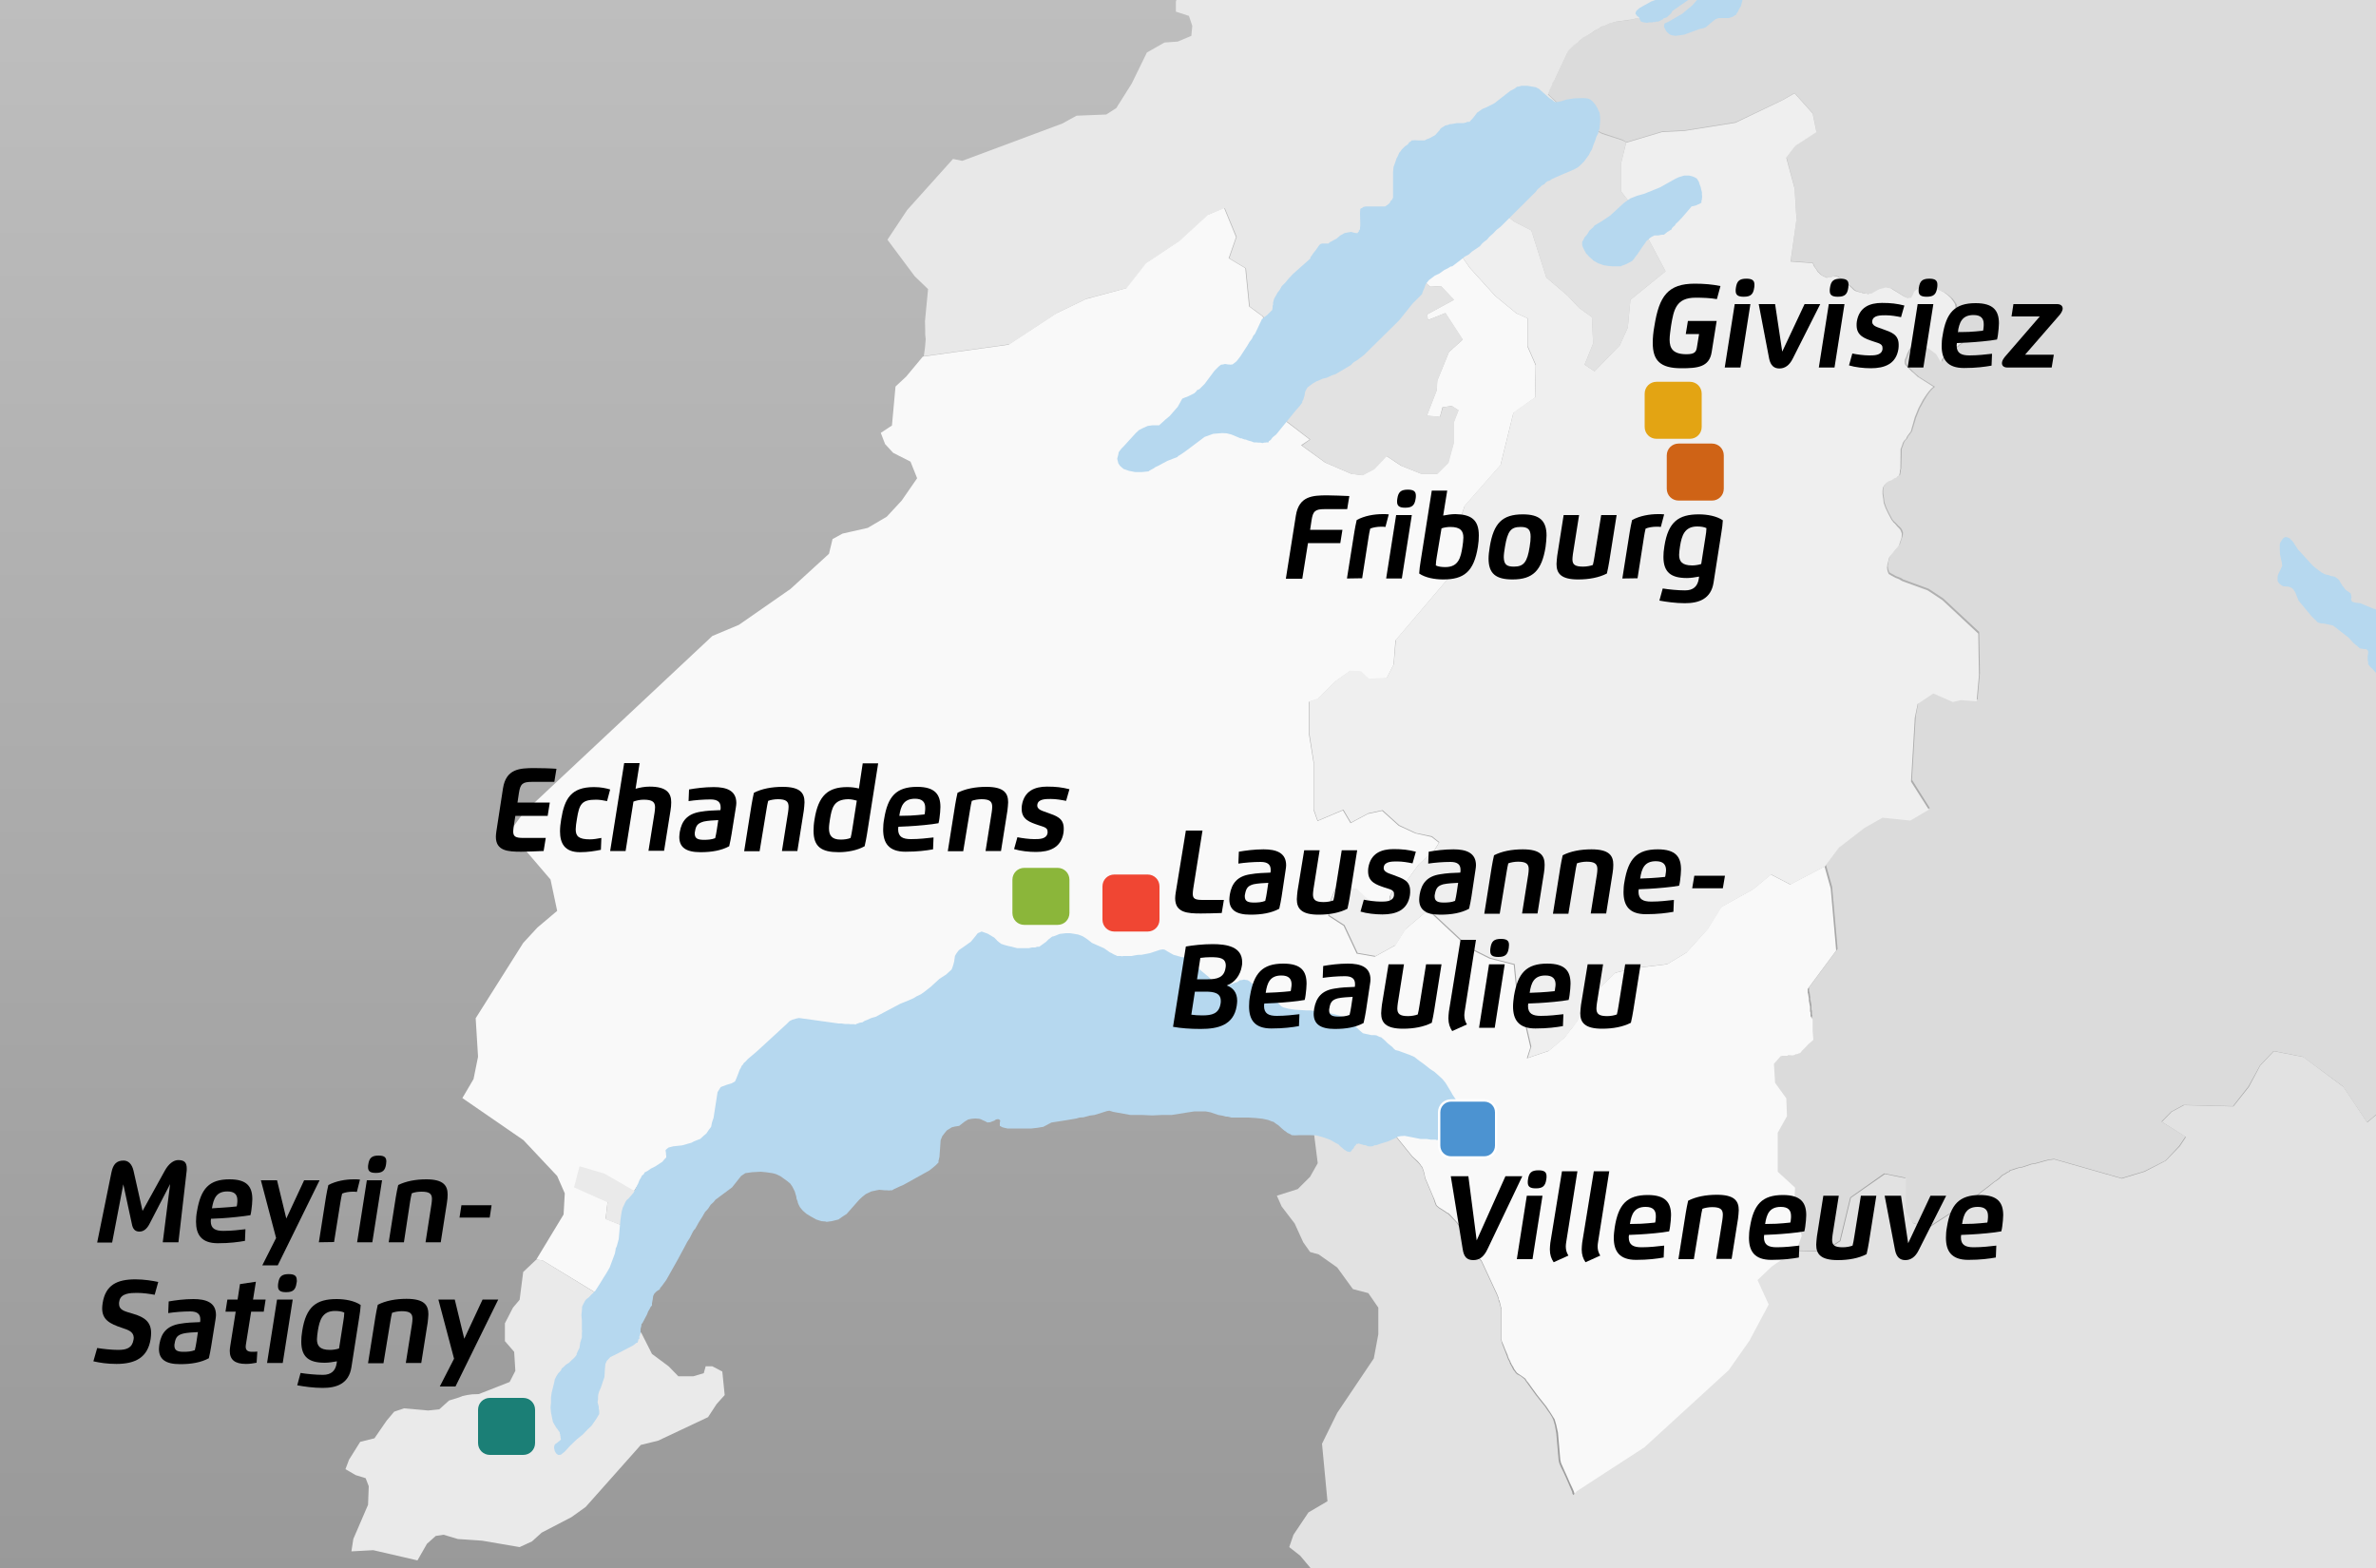 <?xml version="1.0" encoding="UTF-8"?>
<!-- Generator: Adobe Illustrator 26.0.1, SVG Export Plug-In . SVG Version: 6.00 Build 0)  -->
<svg xmlns="http://www.w3.org/2000/svg" xmlns:xlink="http://www.w3.org/1999/xlink" version="1.1" id="Calque_1" x="0px" y="0px" viewBox="0 0 1000 660" style="enable-background:new 0 0 1000 660;" xml:space="preserve">
<rect x="0" y="0" width="1000" height="660" fill="#333333" stroke="none"/>
<style type="text/css">
	.st0{fill-rule:evenodd;clip-rule:evenodd;fill:url(#SVGID_1_);}
	.st1{fill-rule:evenodd;clip-rule:evenodd;fill:#C4C4C4;}
	.st2{fill-rule:evenodd;clip-rule:evenodd;fill:#DBDBDB;}
	.st3{fill-rule:evenodd;clip-rule:evenodd;fill:#E8E8E8;}
	.st4{fill-rule:evenodd;clip-rule:evenodd;fill:#F9F9F9;}
	.st5{fill-rule:evenodd;clip-rule:evenodd;fill:#E2E2E2;}
	.st6{fill-rule:evenodd;clip-rule:evenodd;fill:#EAEAEA;}
	.st7{fill-rule:evenodd;clip-rule:evenodd;fill:#EFEFEF;}
	.st8{fill-rule:evenodd;clip-rule:evenodd;fill:#B6D8EF;}
	.st9{fill-rule:evenodd;clip-rule:evenodd;fill:#8BB63A;}
	.st10{fill-rule:evenodd;clip-rule:evenodd;fill:#F04633;}
	.st11{fill-rule:evenodd;clip-rule:evenodd;fill:#E3A413;}
	.st12{fill-rule:evenodd;clip-rule:evenodd;fill:#4C93D1;stroke:#FFFFFF;stroke-miterlimit:10;}
	.st13{fill-rule:evenodd;clip-rule:evenodd;fill:#CF6316;}
	.st14{fill-rule:evenodd;clip-rule:evenodd;fill:#1B7F76;}
	.st15{enable-background:new    ;}
</style>
<g>
	
		<linearGradient id="SVGID_1_" gradientUnits="userSpaceOnUse" x1="603" y1="3159.889" x2="603" y2="2259.889" gradientTransform="matrix(1 0 0 -1 0 3158.889)">
		<stop offset="0" style="stop-color:#BEBEBE"></stop>
		<stop offset="1" style="stop-color:#8C8C8C"></stop>
	</linearGradient>
	<rect x="-23.5" y="-1" class="st0" width="1253" height="900"></rect>
</g>
<g>
	<rect x="1124.5" y="-1" class="st1" width="149" height="261"></rect>
	<path class="st2" d="M1355.5,210.5l-12.7-6l-8.9,7.1l-6.2-7.3l-12.5-7.8l-1.5,2.4l-16.7,7l-7.5,7l-14,10.2l-10.7-6.8l-10.2-4.2   l-7.5,1.5l-12.3,0.3l-18.4,7.3l-13.7-4.9l-15.2-12.3l-6.2-1.8l-21.6-3.1l-9.9,1.5l-14.5,4.2l-6.3,3.1l-7.8-12.5l-8.8-10.6   l-13.8-11.5l-12.2-7l-12.7-9.3l-5-12.7l-1-15.8l7.6,0.2l2.8-5.5l0.3-11.2l-2.3-4.7l-3.7-2.9l6.2-5l5.8-3.2l4.2-4.1l8.1,1l5.2-5.2   l2.4-4.7l1.6-7.6l8.1-14.5l-0.7-5.2l-4.4-14.8l-5.4-1.6l-7.6-0.7l-7,1l-1.6-7l-0.7-6.7l-2.1-4.2l-9.8-10.7L1077,5l2.1-15.3v-6.3   l-2.3-12.8l2-5.7l4.1-4.5l2.3-5.7l-2.3-5.5l-4.7-7.3v-7.3l1.3-11.1l-0.7-3.9l-8-11.4l-5.7-12l-2.6-9.1l0.5-8l-1.1-19.7l1.8-7.3   l1-2.3h-0.7l-0.7,0.2h-0.8l-0.7,0.2l-2.8-0.3l-6,0.5l-0.3-0.2h-0.2h-0.3h-0.8l-1.1-0.3l-1.3-0.2l-1.5-0.3h-1l-1.6,0.2l-1.5,0.2   l-0.7,0.2l-0.3,0.5l-2.6,2.9l-3.7,2.6l-4.1,4.1l-4.2-6.3l-2.8,1.9l-8,3.9l-7.6,0.8l-7.5-1.1l-4.1-9.8l-8.6-11.5l-7.3-1l-4.4,2.8   l-13.5,4.9l-4.4,0.6l-21.8-2.1l0.7,7.6l-0.8,5.4l1.8,5.7v6l4.2,0.8l4.1-0.2l3.1,2.4l4.5,2.6l1.1,4.6l-0.3,2.6l5.7,11.2l3.6,5.4   l4.1,4.4l5.5,2.6l5.2,5l0.8,6.3l-0.2,5l-5.2,6.8l-8.1,7l-6.5,2l-11.9-0.7l-11.7-2.3l-4.9-4.6l-5.5-3.6l-5.8-1.3l-11.2,3.9   l-3.6,16.9l-4.5,8.8l-6.7,4.5l-14.9,7.8l-1,2.4l4.5,7.5l-1,4.7l-3.6,2.9l-6.3,2.4l-6.2,0.3l-2.9-3.9l0.7-9.3l-5.4,1.6l-5.2,2.9   l-8.6,6.2l-6.2-9.9l-5-11.7l0.3-4.9l2.4-1.8l6.3,1l2.9,2.6l15.1-1.3l1.5-4.5v-6.3l7.8-10.7l15.1,1l3.6-1.1l4.1-8l-5.8-10.3   l-1.5-18.2l-1,0.3h-0.5l-0.3,0.2l-0.7,0.3h-1l-0.7,0.2l-1,0.3l-2.6,1.1l-1.5,0.8l-1.3,1.1l-3.6,3.1l-1.3,0.7l-1,0.5l-2.4,0.7   l-0.3-0.2h-0.2h-0.7l-0.3-0.2h-0.1h-0.3l-0.3-0.2h-0.2h-0.3l-1.5-0.3l-1.1,0.2l-1.5,0.8l-1,1.6l-0.3,0.8l-0.3,1.6l-0.3,0.8v0.7   l-0.2,1l-1,1.1l-0.8,1.3l-1,1l-1,1l-0.5,0.2l-0.7,0.3l-1.6,0.7l-1.8,0.7l-1,0.7l-2.3,2.3l-3.7,1.8l-2.1-3.6l-2.4-10.6l-2.8-1.3   l-7.5-2.3l-3.6-4.4l-2-15.1l25-10.7l8.8-5.4l7.6-6.5l0.2-6.8l17.4-3.2l3.1-1l1.3-2.4l1.6-6.3l5.5-4.6l19.5-6.3l5-3.4l3.4-4.7   l4.4-4.1l5-7.6l-18.4-0.3l-6.8,8.3l-7.6,5.4l-13.5-4.9l-31.3-3.4l-9.6,0.6l-2.1-11.1l-3.4-1.1l-8.3,10.9l-11.7,9.6l-11.5,6.2   l-13.7,2.8l-15.8,0.8l-13-2.8l-6.7-7.6h-8.9l-8.3,1.3l-3.4,7.6l0.7,9.6l-8.1,4.9l2.8,14.5l-28.8,1.9l-16.4-3.4l-1.3,7.6l-6.8,15.1   l-7.8,10.8l-13,2.1l-0.7,5.5l-3.4,5.5l-7,0.7l-13-1.6l-16.2,15.3l-7.3,4.7l-12.7,1.5l3.9,8.3l1,13l-2.3,9.4l-4.9,6.2l1.5,8.3   L632.5-39l18.4-2.6l13.2-0.2l3.7,2.4l15.3,8.1l14.3,9.6l2.1,7.3l-2.8,18.8l-6.3,3.1l-1.9,0.3l-1.3,0.3l-1.1,0.2l-0.8,0.2l-5,0.6   l-2.6,0.6l-2.4,1.1l-1.1,0.3l-1.1,0.8l-1.6,0.8l-1.8,1.3l-2.1,1.1l-1,0.5l-0.7,0.6l-1.1,0.8l-0.7,0.6l-1.5,1l-1.1,1.1l-1,1   l-0.7,1.1l-5.5,11.7l-0.7,0.8l-0.5,1.5l-0.8,1.6l-0.8,2.1l11.4,10.7l11.5,5.8l8.5,2.8l1.6,1l15.1-4.5l9.6-0.5l21.3-3.4l19.8-9.4   l5-2.9l7.6,8.5l1.6,7.8l-8.9,5.8l-3.7,5l3.4,13l0.8,12.8l-2.4,17.9l9.3,0.7l0.7,1.5l0.3,0.5l0.5,0.7l0.7,1l0.3,0.3l0.2,0.2l0.3,0.3   l0.7,0.7l1,0.5l0.7,0.3l0.8,0.3l0.2-0.2h0.5l0.5-0.2h0.8l1-0.5l0.8,0.2l0.7,0.2l1,0.7l1.1,0.8l1.5,1.1l1.3,1.1l1.1,1l0.3,0.3   l0.2,0.2l0.3,0.3l0.3,0.2l0.5,0.3l2,0.7h0.3h0.2l0.3,0.2l1,0.3h0.7h0.3h0.2l0.3,0.2l0.7-0.2h0.8l2-1.1l1.5-0.8l1.5-0.3l1.3-0.3   l1.1,0.2l0.8,0.2l1.1,0.7l4.5,2.8l0.7,0.3l0.8,0.3h1.3l0.3-0.3l0.7-1l0.3-1.1l0.5-0.5l1-0.8l1.5-0.3l1.5-0.3l2.1,0.2h1.5l1.6,0.5   l1.5,0.5l1.6,0.8l1.5,1.1l1.5,1.3l1,1.3l0.8,1.3v0.3l0.2,0.6v0.6l0.2,1l-0.3,2.9v1.9v0.8v0.3v0.2l0.2,0.3v1.1l0.3,0.8l0.5,0.5   l1.3,0.8l0.3,0.3l0.2,0.2l0.3,0.3l0.3,0.3l0.3,0.5l-0.2,0.3l-0.2,0.6l-0.5,0.6l-0.5,1l-0.8,0.5l-0.8,0.8l-1.5,1l-1.5,1.3l-1.5,1   l-1.1,1.1l-0.8,1l-0.5,1.1l-2-3.2l-5.5-4.2l-1.5-3.4l-4.4,5.7l-0.8,1.6l-0.5,1.5l-0.5,1.1l-0.2,1l0.2,0.8l0.3,0.5l0.7,0.8l1.8,1.8   l1.1,1l1.5,1.3l6.7,4.2l-1,0.8l-1,1.1l-1.1,1.5l-1.3,2.1l-2,3.6l-1.5,3.7l-1.8,6l-0.8,1.1l-0.7,0.8l-0.5,1.1l-0.8,0.8l-0.5,0.8   l-0.5,1.5l-0.5,1.3v1.9l-0.2,6.3l-0.2,0.6v0.8l-0.3,1.3l-0.5,0.3l-0.7,0.6l-0.8,0.3l-1.1,0.6l-1.3,0.5l-0.8,0.6l-1,1l-0.7,1   l-0.2,1.3v1.5l0.3,1.9l0.2,1.8l0.8,2.3l1.1,2.3l1.5,2.8l0.2,0.2l0.5,0.6l0.7,0.6l1,1.1l0.7,0.6l0.7,0.8l0.3,0.6l0.3,0.8v0.8   l-0.2,1.1l-0.5,1.3l-0.5,1.6l-0.3,0.5l-0.5,0.6l-0.7,0.8l-0.8,1l-1.5,1.8l-0.5,0.6l-0.2,0.8l-0.5,1.8l-0.2,1.6l0.2,1.3l0.5,1.3   l1,0.6l1.8,1l1.6,0.6l0.7,0.3l0.7,0.5l10.7,3.9l6.2,4.1L833,266l0.3,17.4l-1,11l-6.7-0.5l-3.4,0.8l-8.1-3.6l-6.7,4.4l-1.1,5.9   l-1.6,26.8l7.5,11.9l-7.8,4.5l-11.7-1.1l-7.6,4.2l-10.6,8.3l-6,8l2.6,9.3l2.3,26.1l-12,16.2v1v0.5l0.2,0.6l0.3,2v0.8l0.2,1l0.3,1.6   v1.3v0.5l0.2,0.6v1v0.3v0.2l0.2,0.3l-0.3,1.3v2.3v2.6l0.3,3.6l-2.1,1.8l-2.2,2.1l-1.1,1.1l-0.8,1l-0.7,0.2l-0.7,0.3h-0.5l-0.3,0.2   l-0.8,0.3h-1.1h-0.7h-0.3h-0.2v0.2h-1.5H749l-0.7,0.2l-2.8,3.2l0.5,8l4.7,6.5l0.3,7.5l-3.9,7V493l7.3,6.7l-0.3,6.2l3.1,14.1   l-2.3,6.3l12.7,0.3l6.7-4.4l4.4-18.2l14.3-10.1l8.9,1.8v14l2.9,4.9l6.2,2.3l19.8-12.8l3.1-2.6l2.8-2.1l2.3-1.8l2.1-1.5l1.5-1.5   l1.5-0.8l0.8-0.6l0.8-0.2v-0.3l0.3-0.2l1.1-0.3l1.5-0.5l1-0.3l1.3-0.2l2.4-0.8l1.5-0.5l1.8-0.3l3.6-1l2-0.5l2.3-0.3l28.4,8.1   l9.6-2.9l8.9-4.5l5.8-6.2l2.6-3.9l-10.1-6.3l4.1-4.2l5.2-2.8l20.8,0.5l6.5-8.3l4.9-8.9l5.7-6l12.3,2.4l16.9,12.5l10.1,15.1   l60.8-51.7l20.8-1l12.7-2.1l11.7-9.6l4.6-6.5l15.4-7.6l1.8-21.9l18-8.5l6.2-4.1l6.8-0.3l19.2,9.8l8.4-0.8l9.9,3.9l13,8.6l14,2.8   l8,7.5l34.1-8l10.6-3.7l16.4-10.2l2.9-5.4l14.6-8.8l7.8-7.1l1.8-7V329l2.8-12.4l10.6-16.4l8.6-9.8l-4.4-7l-1.9-5.4l-1.8-12   l11.4,1.6l5.5,2.1l5.8,0.6l3.9-2.4l1.9-3.7l-0.3-13.3l-2.6-8.4l-3.9-7.5l-1-11.7l0.3-4.2L1355.5,210.5L1355.5,210.5z M994.2-65.6   l-2.1,4.1l-1.5,1.1l-0.8,1l-0.8,0.5l-0.2,0.5h-0.5l-0.8,0.5l-1.5,0.7l-1.8,1l-3.2-0.3l-1.5-2.3v-4.5l2.1-3.7l2.9-2.4l3.4-2.1   l2.9,0.5l3.2,3.2L994.2-65.6L994.2-65.6z"></path>
	<polygon class="st1" points="1362,-41.8 1361,-45.3 1359.1,-44.5 1355.8,-41.8 1351.4,-43 1341.2,-59.3 1318.8,-53 1313.7,-52.3    1301.4,-76.3 1296.5,-89.2 1294.9,-99.2 1284.3,-136.1 1283.8,-143.4 1282.4,-148 1280.8,-149 1271.5,-151.7 1269.4,-155.6    1261.8,-157.2 1257.1,-157.1 1247.1,-144.1 1241.6,-141 1239.5,-135.1 1236.9,-121.2 1234.6,-116.3 1230.4,-112.9 1226.2,-112.1    1221,-113.6 1217.3,-117 1216.6,-119.9 1216.6,-123.3 1222.3,-125.9 1221.6,-129.1 1217.7,-128.2 1195,-125.9 1189.3,-127.2    1189,-133.4 1187,-138.4 1186.4,-139.5 1177.1,-141.5 1171.6,-139.7 1169,-137.8 1165.9,-127.8 1160.2,-126.2 1154.6,-125.7    1144.3,-126.2 1144.8,-128.8 1145.3,-143.1 1143.8,-147.7 1140.6,-154 1130,-150.4 1122.9,-150.4 1119.9,-153.2 1117,-153.7    1116.9,-129.8 1115.6,-127.5 1113.6,-125.2 1110.8,-123.5 1102.1,-123.9 1098,-125.9 1090.7,-126.9 1081.3,-125.7 1076.9,-124.4    1072.5,-121.5 1063.4,-120.7 1062.9,-112.9 1065.5,-103.8 1071.2,-91.8 1079.2,-80.4 1079.8,-76.5 1078.5,-65.5 1078.5,-58.2    1083.2,-50.8 1085.5,-45.3 1083.2,-39.6 1079.2,-35.1 1077.2,-29.4 1079.5,-16.6 1079.5,-10.2 1077.4,5 1075.1,11.2 1084.9,21.9    1087,26.2 1087.6,32.8 1089.2,39.8 1096.2,38.8 1103.9,39.5 1109.2,41.1 1113.6,55.9 1114.3,61.1 1106.1,75.5 1104.5,83.2    1102.1,87.9 1096.9,93.1 1088.8,92.1 1084.5,96.2 1078.7,99.4 1072.5,104.4 1076.3,107.4 1078.5,112.1 1078.2,123.3 1075.4,128.8    1067.8,128.7 1068.8,144.4 1073.8,157.1 1086.5,166.4 1098.7,173.3 1112.5,184.9 1121.3,195.4 1129,207.9 1135.4,204.8    1149.8,200.6 1159.7,199.2 1163.2,192.8 1170,186.6 1169,183.1 1159.1,167.3 1159.1,161.3 1161.9,154.8 1167.1,150.9 1170.1,144.4    1171.9,139.1 1173.1,123.5 1183.1,112.9 1186.2,108.3 1192.7,112.6 1191.9,118.1 1196,119.4 1203.9,102 1209.4,95.5 1216.3,89.8    1211.1,78.6 1222.4,69.4 1231.6,68.6 1235.4,71.6 1247.9,66.9 1243.6,49.5 1256.9,43.4 1264,44.5 1270.9,40.8 1283.5,45.8    1292.3,46 1296.8,45.3 1299.1,47.8 1304,44.5 1310.5,47.1 1317.3,40.5 1322.3,37.7 1327.7,37.4 1328.5,46.8 1336.2,46.8    1342.5,45.5 1344.6,45.5 1347.9,45.5 1358.7,45 1361.8,44.5 1363.3,44.3 1364.4,44.8 1368.5,47.8 1372.2,46 1379.4,46.8 1382.3,46    1384.7,43.5 1384.2,28.8 1377.4,24.9 1367.2,14.9 1363.8,10.6 1360,9.6 1356.9,10.2 1351.4,10.6 1335.8,7.3 1330.8,3.9 1329.8,2.3    1336,-4.4 1338.3,-9.9 1338.4,-11.5 1346.2,-18.8 1354.8,-29.7 1362.6,-35.2  "></polygon>
	<polygon class="st3" points="699.4,-14.3 697.3,-21.6 683,-31.2 667.7,-39.3 664,-41.8 650.8,-41.6 632.5,-39 596.4,-21.8    594.9,-30 599.8,-36.2 602.1,-45.7 601.1,-58.6 597.4,-66.9 591.7,-72.9 581.6,-72.8 580.6,-71.5 579.5,-69.8 577.7,-68.2    575.9,-66.4 568.9,-60.8 566.2,-58.6 564.1,-56.7 562.3,-55.2 561.5,-54.7 561,-54.1 551.9,-47.9 548.8,-45.3 546.7,-44 545.2,-43    544.4,-43 543.6,-43 542.9,-43.2 542.5,-43.2 541.8,-43.4 541.3,-43.4 539.9,-43.7 538.9,-43.7 537.4,-43.5 535.8,-43 534.3,-41.8    533.9,-41.6 533.5,-41.1 533,-40.6 532.7,-39.8 531.4,-37.5 530.6,-36.9 529.6,-36.2 527,-34.4 524.9,-34 529.1,-25 527.2,-20.8    519.9,-18.8 511.4,-19.5 509.1,-17.5 508.2,-10.9 504.1,-3.6 496.6,-3.6 494.9,0.6 494.9,4.9 500.4,6.7 501.8,10.9 501.4,15.1    495.7,17.5 490.1,17.9 482.7,22.1 476.3,35.2 469.8,45.5 465.6,48.2 453.1,48.7 447.1,52 405,67.7 401.1,66.9 381.8,88.4    373.5,100.9 385,116.3 390.6,121.7 389.3,135.2 389.4,139.1 389.4,140.8 389.6,142.8 389.3,146.4 388.8,149.9 424.9,144.9    445,131.7 457.3,125.7 474.4,121.2 482.7,110.6 496.8,101.2 508.7,90.3 515.5,87.6 520.5,99.7 517.4,108.7 524.4,112.9 526,129    531.7,133.2 537.3,150.6 590.5,110.3 662.8,50.5 651.5,39.8 652.3,37.7 653.1,36.1 653.6,34.6 654.2,33.8 659.7,22.1 660.4,21    661.4,20 662.5,18.9 664,17.9 664.6,17.2 665.7,16.4 666.4,15.8 667.4,15.3 669.5,14.1 671.3,12.8 672.9,12 674,11.2 675.2,10.9    677.6,9.8 680.2,9.1 685.2,8.4 686.1,8.3 687.2,8.1 688.5,7.8 690.3,7.6 696.6,4.6  "></polygon>
	<path class="st4" d="M762.2,428l-0.2-0.3v-0.2v-0.3v-1l-0.2-0.6v-0.5v-1.3l-0.3-1.6l-0.2-1v-0.8l-0.3-2l-0.2-0.6v-0.5v-1l12-16.2   l-2.3-26.1l-2.6-9.3l-14.5,7.6l-8.1-4.2l-7.5,6.2l-13.5,7.5l-5.7,9.3l-8.9,9.9l-8.1,4.9l-13.7,1.6l-8.1,2l-7.3,7l-2,1.8l-1.5,1.6   l-1.3,1.5l-0.8,1.5l-0.8,1l-0.5,1l-0.3,0.8l0.2,0.6l-0.2,0.5l-0.3,0.8l-0.5,0.8l-0.7,1.3l-1,1.3l-1.1,1.6l-1.5,1.8l-1.5,2.1l-7,5.9   l-9.1,3.1l1.5-4.7l-6.2-26.6l-0.8-8.1l-10.2-2.6l-8.8-4.4L603,385l-3.1-1l-8.6,7.3l-4.2,6.7l-8.5,4.7l-7.6-1.3l-5.5-11.7l-6.5-4.2   l1-6.7l2-4.9l8.6,0.3l7,6.5l7.6,2.3l-0.3-5.7l2-3.9l3.6-0.5l6.5-8.9l6.5-5.9l2.1-3.4l-3.1-2.4l-6.8-1.5l-7-3.2l-7-6.3l-6,1.3   l-7.3,3.9l-3.2-5.4l-10.7,4.5l-1.6-4.5v-19.7l-2-12.4v-13.6l3.6-1.1l7.6-7.5l5.9-4.2l4.7,0.2l3.4,3.2l7.5-0.5l2.9-5.7l0.8-10.2   l31.8-37.4l1-8.3l-5.7-5l2-5.9l15.1-17.2l5.4-21.9l9.1-6.5l0.3-13.6l-3.4-7.8v-12l-4.7-2.1l-8.9-7.3l-10.6-11.7l-11.5-16.4   l-16.7,13.8l11.4,10.4l4.5-0.3l5.5,5.8l-11.4,6.2l0.5,2.3l7.3-2.9l7.3,11.2l-5.8,5.2l-4.9,12l-0.3,4.2l-4.1,10.6l5.5,0.5l1.1-4.1   l3.9-0.5l2.8,1.8l-2,5v8.6l-2.3,8.4l-4.7,4.7h-6.7l-8.5-3.4l-6.2-4.1l-5.2,5.5l-4.9,2.6l-4.7-0.6l-10.9-4.7l-10.1-7.3l3.6-2.4   L538,174.9l-1.1-24.5l-5.5-17.2l-5.7-4.2l-1.6-16.1l-7-4.2l3.1-8.9l-5-12.2l-6.8,2.8l-11.9,10.9l-14.1,9.4l-8.3,10.6l-17.1,4.6   l-12.4,6l-20.1,13.2l-36.1,5l-7,8.4l-4.5,4.2l-1.5,16.4l-4.7,3.1l1.8,4.7l3.4,3.7l7.3,3.7l2.8,7l-6.5,9.4l-6.3,6.8l-8,4.7   l-10.6,2.4l-4.2,2.3l-1.5,6.2l-16.2,14.8L311,263l-11.2,4.7l-79.6,74.6l-5.7,7.8l17.2,20.1l2.8,13.2l-8.3,7l-6,6.5l-20,31.7l1,16.2   l-1.9,9.4l-4.7,8l25.7,17.7l14.2,15.1l3.2,7.3l-0.5,8.9l-11.5,19l2.6,0.3l31.7,19.3l13.6-27l-13-7.5l-5.7-2.3l0.8-7.1l-14.1-6.2   l20.4,8.9l6.7-10.1l13.1,8.8l38.8-32.3l81.6-29.4l75-3.6l73.6,16.4l29.6,2.1l7.3,17.9l6.7,8.3l2.3,2.1l1.1,1.3l0.3,0.5l0.5,0.6   l0.3,0.8l0.5,1.5l0.5,2.4l3.1,7.3l0.7,1.6l0.2,0.6l0.3,0.8l0.3,0.8l0.3,0.5l1,0.8l1.6,1l0.3,0.2l0.5,0.3l0.8,0.6l0.7,0.3l0.2,0.2   l0.3,0.3l2.9,3.1l1.5,2l1.6,2.3l0.8,1.3l1.1,2.4l0.3,1.3l0.7,1.1l0.3,0.8l0.2,0.3l0.3,0.5l3.7,4.4l6.5,14l0.7,1.8v0.3v0.2l0.2,0.3   l0.3,1l0.3,1.3l0.3,1.1v12.8l0.2,1.1l0.7,1.6l0.7,1.8l1,2.3l0.2,0.7l0.3,0.8l0.7,1.3v0.2l0.2,0.3l0.3,0.7l0.7,1.1l0.3,0.7l0.5,0.7   l0.7,1l0.7,0.5l1.1,0.7l1.8,1.3l0.3,0.5l0.3,0.5l0.7,0.8l1.5,2.1l2.1,2.9l3.9,4.9l1,1.5l1,1.5l0.8,1.3l0.7,1.1l0.7,2.4l0.7,3.2   l1,11.5l0.3,1.3l0.8,1.8l0.8,1.8l1.1,2.4l1,2.3l1,2.1l0.7,1.6l0.2,0.7l0.3,0.7l1.5-1.6l28.4-18.5l35.6-32.5l8.6-12.3l8.1-15.3   l-4.7-10.2l6.2-5.8l9.4-6.5l2.3-6.3l-3.1-14.1l0.3-6.2l-7.3-6.7v-16.4l3.9-7l-0.3-7.5l-4.7-6.5l-0.5-8l2.8-3.2l0.7-0.2h0.8h1.5   v-0.2h0.2h0.3h0.7h1.1l0.8-0.3l0.3-0.2h0.5l0.7-0.3l0.7-0.2l0.8-1l1.1-1.1l1.5-1.6l2.1-1.8l-0.3-3.6v-2.6v-2.3L762.2,428L762.2,428   z"></path>
	<polygon class="st5" points="682.8,59.1 674.4,56.4 663,50.5 623.8,82 637,93.1 637.5,93.4 644.5,97 650.8,116.8 659.6,124.3    664.6,129.6 670,133.5 670.5,144.6 666.9,153.5 671.1,156.3 681.7,145.4 685.1,137.9 686.2,126.2 701,114.2 685.1,84.2 682.3,80.6    682.3,68.6 684.4,59.9  "></polygon>
	<polygon class="st6" points="301.6,591 305,587.2 304,577.3 299.8,575.1 297,575.1 296.2,578 291.8,579.3 285.5,579.3 281.4,575.1    274.4,569.9 270,561.2 260,549.9 228.3,530.5 225.7,530.2 220.2,535.4 218.7,547.1 215.9,550.4 212.5,557 212.5,564.5 216.4,569    216.9,577 214.5,581.7 201.5,586.8 198.7,586.9 196.6,587.2 194.7,587.6 193.2,588.2 189,589.5 184.9,593.2 180.2,593.7 170,592.8    165.9,594.2 162.7,598 157.6,605.4 151.6,606.9 146.9,614.4 145.4,618.4 149.7,620.9 153.9,622.2 155.2,625.6 154.9,633.4    148.7,647.8 147.9,653 157.1,652.5 175.7,656.8 179.7,649.8 183.4,646.5 186.7,646 192.7,647.8 202.9,648.5 218.7,651.2    223.9,648.8 228,645.1 240.5,638.6 246.5,634.3 269.7,608.2 277,606.4 298,596.5  "></polygon>
	<polygon class="st6" points="260.6,515.4 273.6,522.9 281.7,507.5 266,500.7 254.4,494 243.9,490.9 241.6,499.8 255.7,506    254.9,513.2  "></polygon>
	<polygon class="st7" points="823.3,139.1 823,138.2 823,137.1 822.8,136.8 822.8,136.6 822.8,136.3 822.8,135.5 822.8,133.5    823.2,130.6 823,129.6 823,129 822.8,128.3 822.8,128 822,126.7 821,125.4 819.6,124.1 818.1,123 816.5,122.2 815,121.7    813.4,121.2 812,121.2 809.8,121 808.4,121.3 806.9,121.7 805.9,122.5 805.5,123 805.1,124.1 804.5,125.1 804.2,125.4 802.8,125.4    802,125.1 801.4,124.8 796.8,122 795.7,121.3 794.9,121.2 793.8,121 792.5,121.3 791,121.7 789.5,122.5 787.6,123.6 786.8,123.6    786.1,123.8 785.8,123.6 785.6,123.6 785.3,123.6 784.7,123.6 783.7,123.3 783.4,123.1 783.2,123.1 782.9,123.1 780.9,122.5    780.4,122.2 780.1,122 779.8,121.7 779.6,121.5 779.3,121.2 778.2,120.2 776.9,119.1 775.4,117.9 774.3,117.1 773.3,116.5    772.6,116.3 771.8,116.2 770.8,116.6 770,116.6 769.5,116.8 769.1,116.8 768.9,117 768.1,116.6 767.4,116.3 766.5,115.8    765.8,115.2 765.5,114.8 765.3,114.7 765,114.4 764.4,113.4 763.9,112.7 763.5,112.2 762.9,110.8 753.6,110.1 756.1,92.3    755.3,79.4 751.8,66.4 755.6,61.4 764.5,55.6 762.9,47.8 755.3,39.3 750.2,42.2 730.4,51.7 709.1,55.1 699.5,55.6 684.4,60.1    682.3,68.6 682.3,80.6 685.1,84.2 701,114.2 686.2,126.2 685.1,137.9 681.7,145.4 671.1,156.3 666.9,153.5 670.5,144.6 670,133.5    664.6,129.6 659.6,124.3 650.8,116.8 644.5,97 637.5,93.4 637,93.1 623.8,82 607.1,96.5 618.8,112.9 629.4,124.6 638.3,131.9    643,134 643,145.7 646.4,153.5 646.1,167.2 637,173.6 631.6,195.6 616.5,212.8 614.6,218.6 620.3,223.7 619.3,232 587.5,269.3    586.6,279.6 583.7,285.2 576.2,285.7 572.8,282.5 568.1,282.3 562.3,286.5 554.6,294 551.1,295.2 551.1,308.8 553,321.1 553,340.8    554.6,345.4 565.4,340.8 568.6,346.2 575.9,342.3 581.9,341 588.9,347.3 595.9,350.6 602.7,352 605.8,354.5 603.7,357.9    597.2,363.7 590.7,372.6 587.1,373.1 585.2,377 585.5,382.7 577.9,380.5 570.9,374 562.3,373.6 560.3,378.5 559.4,385.2    565.9,389.4 571.4,401.1 579,402.4 587.5,397.7 591.7,391 600.3,383.7 603.4,384.7 618.5,398.8 627.3,403.2 637.5,405.8    638.3,413.9 644.5,440.5 643,445.3 652.1,442.2 659.1,436.3 660.5,434.2 662,432.4 663.2,430.8 664.1,429.5 664.8,428.2    665.3,427.4 665.6,426.6 665.7,426.1 665.6,425.4 665.9,424.6 666.4,423.7 667.2,422.7 668,421.2 669.3,419.8 670.8,418.1    672.7,416.4 680,409.4 688.2,407.4 701.8,405.8 709.9,400.9 718.9,391 724.6,381.8 738,374.3 745.5,368.1 753.6,372.3 768.1,364.7    774.1,356.7 784.7,348.5 792.3,344.2 804,345.4 811.8,340.8 804.3,329 805.9,302.1 807.1,296.3 813.7,291.9 821.9,295.5    825.3,294.7 831.9,295.2 832.9,284.1 832.6,266.7 817.5,252.6 811.3,248.5 800.6,244.6 799.9,244.2 799.3,243.8 797.7,243.2    795.9,242.2 794.9,241.6 794.4,240.3 794.2,239 794.4,237.3 794.9,235.6 795.1,234.7 795.5,234.1 797,232.3 797.8,231.3    798.5,230.5 799,229.9 799.3,229.4 799.8,227.8 800.3,226.4 800.4,225.3 800.4,224.5 800.1,223.7 799.8,223 799.1,222.2    798.5,221.6 797.5,220.4 796.8,219.8 796.4,219.1 796.2,219 794.7,216.2 793.6,213.9 792.8,211.7 792.6,209.9 792.3,207.9    792.3,206.5 792.5,205.2 793.1,204.2 794.1,203.2 794.9,202.6 796.2,202.1 797.3,201.4 798.1,201.1 798.8,200.5 799.3,200.1    799.6,198.8 799.6,198 799.8,197.4 799.9,191 799.9,189.1 800.4,187.8 800.9,186.3 801.4,185.5 802.2,184.7 802.7,183.6    803.3,182.8 804.2,181.6 805.9,175.6 807.4,171.9 809.3,168.3 810.7,166.2 811.8,164.7 812.8,163.6 813.7,162.8 807.1,158.6    805.6,157.2 804.5,156.3 802.7,154.5 802,153.7 801.7,153.2 801.6,152.4 801.7,151.4 802.2,150.3 802.7,148.8 803.5,147.2    807.9,141.5 809.3,144.9 814.9,149.1 816.8,152.4 817.3,151.2 818.1,150.3 819.3,149.1 820.7,148.1 822.2,146.9 823.7,145.9    824.5,145.1 825.3,144.6 825.8,143.6 826.3,142.9 826.4,142.3 826.6,142 826.3,141.5 825.9,141.2 825.6,140.8 825.4,140.7    825.1,140.4 823.8,139.5  "></polygon>
	<polygon class="st5" points="578.5,197.5 583.7,192 589.9,196.1 598.3,199.5 605,199.5 609.7,194.8 612,186.3 612,177.7    613.9,172.7 611.2,170.9 607.3,171.4 606.1,175.4 600.6,174.9 604.7,164.4 605,160.2 609.9,148.1 615.7,142.9 608.4,131.7    601.1,134.7 600.6,132.4 612,126.2 606.5,120.4 601.9,120.7 590.5,110.3 537.3,150.4 538.4,174.9 551.5,185 548,187.5 558,194.8    568.9,199.5 573.6,200.1  "></polygon>
	<polygon class="st5" points="1347,300 1346.4,295 1341.5,291.8 1337.6,290.6 1329,300.4 1318.4,316.8 1315.7,329.1 1315.7,340.8    1313.9,347.8 1306.1,354.9 1291.5,363.7 1288.6,369.1 1272.2,379.3 1239,388.9 1227.5,391 1219.5,383.5 1205.6,380.8 1192.6,372.2    1182.7,368.3 1174.2,369.1 1155,359.3 1148.2,359.6 1142,363.7 1124,372.2 1122.2,394.1 1106.8,401.7 1102.2,408.2 1090.5,417.8    1077.9,419.9 1057.1,420.9 996.3,472.5 986.3,457.5 969.4,444.9 957,442.5 951.3,448.5 946.5,457.5 940,465.7 919.2,465.2 914,468    909.9,472.2 920,478.6 917.4,482.5 911.5,488.6 902.6,493.2 893,496.1 864.6,488 862.3,488.3 860.4,488.8 856.8,489.8 855,490.1    853.5,490.6 851.1,491.4 849.8,491.6 848.8,491.9 847.4,492.4 846.2,492.7 845.9,492.9 845.9,493.2 845.1,493.4 844.3,494    842.8,494.8 841.3,496.3 839.2,497.7 837,499.5 834.2,501.6 831.1,504.2 811.3,517.1 805.1,514.8 802.2,509.9 802.2,496    793.3,494.2 779,504.2 774.6,522.4 767.9,526.8 755.3,526.5 745.8,533 739.7,538.8 744.4,549.1 736.3,564.3 727.6,576.7    692.1,609.2 663.6,627.7 662.2,629.3 661.8,628.7 661.7,628 661,626.4 660.1,624.3 659.1,622 658,619.6 657.1,617.8 656.3,616    656,614.7 655,603.2 654.4,599.9 653.7,597.5 653.1,596.3 652.3,595 651.3,593.6 650.3,592.1 646.4,587.2 644.3,584.3 642.8,582.2    642.2,581.4 641.9,580.9 641.5,580.4 639.8,579.1 638.6,578.5 638,578 637.3,577 636.8,576.4 636.5,575.7 635.9,574.6 635.5,573.9    635.4,573.6 635.4,573.4 634.7,572.1 634.4,571.3 634.2,570.7 633.3,568.4 632.6,566.6 632,565 631.8,563.8 631.8,551 631.5,549.9    631.2,548.6 630.8,547.6 630.7,547.3 630.7,547.1 630.7,546.8 630,545 623.5,531 619.8,526.7 619.5,526.2 619.3,525.8 619,525    618.3,523.9 618,522.6 616.9,520.2 616,518.8 614.4,516.6 613,514.6 610,511.5 609.7,511.2 609.5,511 608.9,510.7 608.1,510.1    607.6,509.8 607.3,509.6 605.7,508.6 604.7,507.8 604.3,507.3 604,506.5 603.7,505.7 603.5,505 602.9,503.4 599.8,496.1    599.3,493.7 598.8,492.2 598.5,491.4 598,490.8 597.7,490.3 596.5,489 594.3,486.9 587.6,478.6 580.3,460.7 550.7,458.6    554.6,489.6 551.4,495.3 546.2,500.5 537.4,503.3 539.4,507.8 544.9,515 548.5,522.9 551.4,527 555,528 562.8,533.5 569.4,542.6    575.9,544.3 580.1,550.4 580.1,561.6 578.2,571.8 562.8,594.7 556.4,607.7 558.7,631.9 550.7,636.6 544.4,646 542.6,651.2    547.2,654.8 552.4,661 576.4,661.5 587.1,662.3 598.2,665 601.9,671.7 598.5,677.2 600,690.9 599.2,697.7 594.4,701.6 593,711.8    593.5,718.5 599.2,717.5 602.2,713.8 607,704 614.9,703.4 619,704.8 623,713.3 627.3,714.6 641.2,736.5 651.5,749.2 658.8,762.7    661.2,772.6 657.8,781.4 672.7,785.1 673.5,806.2 679.7,812.7 681.3,815.2 683,817.4 684.3,819.5 684.9,820.3 685.7,821.3    686.7,822.8 687.7,824.1 688,824.6 688.5,825.2 689.3,826.2 690.4,827.7 691.7,829.6 693,832 694.5,835 699.7,843.4 702.8,852.8    704.7,856.9 708.3,856.6 713,847.6 718.7,841.5 729.3,840.7 738.5,848.1 743.6,854.8 747.8,855.6 748.3,839.7 753.8,834.6    759.8,834.6 779.8,831.6 783.7,827.7 788.9,819.7 791.5,813.7 812.6,817.8 821.4,817.3 839.4,824.9 843.5,821.7 847.4,819.7    853.2,818.4 856.5,811.7 880,799.9 878.7,797.9 882,788 886.5,787.4 891.2,784.1 895.6,782 903.6,780.9 909.6,780.9 915.4,776.8    914.1,771.5 918,763.5 921.4,762.7 925.7,760.7 932.7,764.1 940.1,772.6 948.4,773.9 961.9,771.6 972.9,772.9 979.3,777.1    982.7,781.4 996.7,790.8 999.4,802.3 1003,804.3 1016,798.1 1023,797.6 1032.2,800.5 1042.5,810.3 1051.2,804.3 1061,806.2    1069.3,806.5 1075.3,803.3 1075.3,800.8 1074,784.1 1076.7,773.9 1085.5,764.1 1094.8,758 1132.8,755.7 1138.8,750.2 1149,728.1    1155.4,722.6 1151.3,714.6 1151.8,696.9 1154.6,692.2 1163,684.2 1175.3,677.7 1193.5,676.8 1194.8,670.4 1199.5,662.3    1206.5,656.3 1212.9,654.5 1213.5,650.8 1211.6,640.4 1218.4,633.9 1217.1,625.1 1212.1,619.9 1208.8,608.7 1207.8,600.2    1200.8,590.5 1192.1,583 1180.1,577 1181,569 1187.5,562.9 1195.5,550.8 1202.6,543.4 1209.6,540.6 1218.1,541.6 1226.3,544.7    1235.1,542.6 1245.3,529.4 1249.4,522.4 1249.4,518.2 1253.8,515 1262.1,512.2 1267.1,503.7 1274.6,499 1291.3,492 1294.9,484.6    1292.6,478.1 1285.2,476.1 1279.6,471.1 1281.9,461.7 1286.1,456 1295.9,453.7 1306.4,446.4 1326.1,437 1329.5,423 1329,407.2    1333.6,408.4 1348.8,409 1352.2,408.1 1354.8,403 1356.8,397.3 1364.9,389.9 1368.5,382.4 1362.5,381.3 1352.4,375.7 1349.6,371.4    1344.9,360.6 1339.4,351.7 1337.5,347.1 1346.1,323.6  "></polygon>
	<polygon class="st8" points="762.7,-45.8 764.2,-46.8 765.2,-47.3 765.8,-47.6 766.1,-48.6 766.3,-49.2 766.6,-49.9 767.3,-52    767.3,-52.8 767.3,-53.3 767.1,-53.8 767,-53.9 766.5,-54.2 766.1,-54.2 765.7,-54.2 765.3,-53.9 763.5,-53.1 760.9,-52.1    759.2,-51.2 750.2,-43.4 746,-37.8 744.9,-36.7 744.2,-35.9 742.6,-35.4 741.6,-35.2 741.3,-34.8 740.8,-34.3 740.8,-33.5    740.6,-31.8 737.5,-28.9 736.1,-27.8 735.4,-27.3 735.1,-26.8 734.6,-26.6 734.5,-26.3 734.3,-25.8 733.8,-25.7 733.2,-25.3    732.2,-25 731,-24.4 726.3,-23.1 725.7,-22.9 724.7,-22.1 723.9,-21.6 723.3,-20.8 722.3,-20 721.5,-18.8 716.9,-14.6 713.2,-13.3    711.1,-12 709.6,-10.7 708,-7.2 707.2,-6 706.7,-5.2 706.2,-4.7 706,-4.2 705.4,-3.9 704.4,-3.2 703,-2.6 701.2,-1.6 695,0.6    691.4,2.6 690,3.4 689.1,4.2 688.7,4.6 688.5,5 688.3,5.7 688.5,6 689,6.7 689.8,7.3 690.6,9.1 690.8,9.1 691.3,9.3 693,9.6    694.3,9.4 695.6,9.4 695.6,9.3 695.8,9.3 696.1,9.3 696.8,9.3 696.8,9.1 696.9,9.1 697.3,9.1 697.9,9.1 699.9,8.1 700.2,7.8    700.2,7.6 700.3,7.6 700.7,7.6 701.5,7.3 702.6,6.3 703.3,5.7 703.8,4.7 704.9,3.9 714,-2.4 715.8,-3.9 717.1,-5 718.1,-6.2    718.9,-7.2 718.9,-8 718.9,-8.9 718.9,-10.1 719.4,-10.7 720.3,-11.5 720.8,-11.7 721.5,-11.4 722,-10.9 722.3,-9.8 722,-8.4    721.5,-6.7 721.3,-6.5 721,-6 720.5,-5.5 719.8,-4.7 715.8,-1.8 712.2,2.3 709.9,4.2 708,5.8 702.3,9.1 700.8,9.8 700.5,9.9    700.5,10.2 700.3,11.2 700.8,12.2 701.3,13.2 702.5,14.3 702.8,14.5 703.4,14.8 705.2,15.1 706.7,14.9 708.8,14.6 715.3,12.2    716.8,11.9 717.9,11.5 720.7,9.1 722,8.1 723.4,7.6 727.6,7.6 729.4,7 730.1,6.5 730.7,6.2 730.9,5.7 731.4,5 731.9,3.9 732.7,2.6    733.3,0.3 733.7,-1.1 734.3,-1.8 735.4,-2.9 737.5,-3.7 740.6,-4.7 741.5,-5.7 741.8,-6.3 742.4,-7.2 749.4,-18.5 751,-22.4    751.7,-24.7 752,-25.7 752.5,-26.1 755.6,-29.9 757,-35.1 757.4,-36.9 757.9,-38.3 758.2,-39.5 758.7,-40 760.6,-43.4  "></polygon>
	<polygon class="st8" points="613.3,51.8 611,52.2 610,52.3 609.4,52.6 608.3,52.8 607.9,53.1 607,53.6 606.3,54.1 605.8,54.9    604,56.9 601.6,58.2 600.5,58.6 599.6,59.1 598.5,59.1 597,59.1 595.4,59 594.6,59.1 594.1,59.1 593.8,59.5 593.1,59.9 592.5,60.8    591.3,61.6 590.5,62.4 589.9,63 589.6,63.5 588.9,64.3 588.4,65.5 587.8,66.6 587.3,68.1 586.5,70.3 586.3,72.4 586.3,83.2    585.7,84.3 585.3,84.5 585.2,84.8 584.9,85.4 583.9,86.3 582.9,86.9 574.9,86.9 573.8,87.1 573.2,87.6 572.7,87.7 572.5,88.2    572.4,89.7 572.5,94.2 572.5,95.4 572.4,95.4 572.4,95.5 572.4,95.8 572.4,96.5 572,97 571.9,97 571.9,97.1 571.9,97.5 571.5,97.8    571.4,98.1 570.7,98.1 570.1,98 568.6,97.6 565.9,98.1 564.1,99.1 562.6,100.4 561.1,101.2 560,101.8 559.5,102 559.4,102.3    559.2,102.5 557.7,102.5 556.9,102.5 556.4,102.5 555.6,102.8 555,103.5 553.7,105.4 552.7,106.6 552,107.7 551.5,108.3    551.5,108.8 544.2,115.3 542.5,117.1 541,118.9 539.5,120.4 538.6,122 537.6,123.3 536.9,124.6 536.3,125.6 536,126.6 535.8,127.4    535.8,128.5 535.6,128.5 535.6,128.7 535.6,129 535.6,129.6 535.5,130 535.5,130.4 534.5,131.4 533.2,132.7 532.2,133.4 531.6,134    531.1,134.3 530.9,134.8 528.2,140.5 527.5,141.3 526.9,142.6 525.9,143.9 524.9,145.6 522.1,149.9 521.2,151.1 520.4,152.1    519.4,152.9 518.7,153.4 518.3,153.4 517.9,153.5 517.3,153.4 516.8,153.4 515.6,153.2 514.8,153.4 513.9,153.5 513,154.2    511.1,156.1 507,161.6 504.8,163.8 504.1,164.1 503.8,164.2 503.6,164.6 502.7,165.5 501.7,166 500.1,166.8 498.3,167.5    497.6,167.8 497.3,168.3 495.7,171.2 492.3,175.1 490.5,176.6 489.3,177.7 488.4,178.5 487.9,179 485.1,179 483,179.3 481.2,180.1    479.4,181 478,182.3 472.9,187.9 472,188.8 471.3,189.7 470.8,190.4 470.7,191.2 470.2,193.1 470.7,195.1 471.5,196.2 472.9,197.4    475.2,198.2 477.8,198.7 480.6,198.7 483.5,198.4 483.6,198.2 484.5,197.7 485.6,197.1 486.3,196.6 487.2,196.2 491.3,194    495.7,192.3 495.7,192 496,191.9 496.8,191.4 498,190.6 499.4,189.6 507,183.9 510.6,182.6 514.4,182.3 516.3,182.4 518.3,182.9    522.1,184.5 522.5,184.5 522.6,184.5 523,184.7 523.9,185 524.3,185 524.4,185 524.7,185.2 525.6,185.5 526.7,185.8 527.7,186.2    528.6,186.2 529.6,186.3 530.4,186.3 531.4,186.5 532.1,186.3 532.7,186.3 532.7,186.2 532.9,186.2 533.2,186.2 533.9,186.2    534,185.7 534.8,185.2 535.6,184.1 537.1,182.9 545.4,172.7 547,170.9 547.6,170.1 548.1,169.4 548.1,168.9 548.5,168.3 549,166.7    549.3,164.9 549.8,163.9 550.3,163.1 551.2,162.4 552.4,161.5 554.1,160.5 555.6,159.9 556.7,159.4 558.4,159 559.7,158.4    560.8,157.9 561.8,157.6 562.6,157.2 568.5,153.7 569.7,152.5 571.2,151.6 574.1,149.4 588.9,134.8 594.6,127.7 598.5,123.8    598.8,122.8 599.5,121.2 600,119.7 600.6,118.9 601.4,117.9 602.6,117 603.9,116 605.7,115.2 607.8,113.7 609.4,112.9 610.5,112.2    611.2,112.1 614.9,109.3 616.5,108 618.2,107.1 619.5,105.9 620.7,105.1 622.9,103.6 623.2,103.2 623.8,102.5 624.7,101.7    625.8,100.9 626.9,99.6 628.4,98.3 629.8,96.8 631.6,95.4 646.4,80.7 647.2,79.6 648.2,78.8 649,78 650,77.5 650.6,76.8    651.3,76.3 652.3,76 653.1,75.4 654.2,74.9 657.1,73.6 660.7,72.1 662.7,71.2 664.3,70.3 666.6,68.1 668.8,65.1 669.3,64 670,62.9    670.6,61.1 671.4,59.1 671.9,57.5 672.6,56.2 672.9,54.9 673.2,54.1 673.4,52 673.5,50.2 673.4,48.6 673.2,47.4 672.3,45.5    671.4,44 670.3,42.7 669.3,41.9 668.7,41.6 667.9,41.4 666.7,41.3 665.4,41.3 662.5,41.4 659.3,41.9 657.1,42.6 655.7,42.9    654.9,43 654.5,42.9 654.4,42.9 653.9,42.6 653.1,41.9 652.1,41.3 647.7,37.4 646.3,36.7 644.5,36.4 642.8,36.1 641.5,36.1    640.3,36.1 639.4,36.4 638.5,36.5 637.3,37.4 635.7,38.2 633.9,39.6 628.9,43.5 625.3,45.3 624,45.8 623,46.5 621.7,47.4    620.1,49.5 619.5,50.2 619,50.7 618.5,51.3 617.8,51.3 617.5,51.3 617.3,51.3 617.3,51.5 616,51.8  "></polygon>
	<polygon class="st8" points="677.6,90.8 674,93.2 671.8,94.5 671,95 670.5,95.7 669,97 667.9,98.8 666.9,99.9 666.4,101    665.9,101.8 665.9,102.5 665.9,103.2 666.2,104.1 666.7,105.1 667.5,106.6 669,108.2 670.8,109.8 672.6,110.8 674.8,111.6    676.6,111.9 678.6,112.1 680.4,112.1 682.2,112.1 682.7,111.8 683.3,111.6 684.6,111.1 685.7,110.5 687,109.8 687.2,109.5    687.7,109 688.2,108.2 689.1,107.1 691.1,104.1 692.4,102.3 692.9,101.5 693.5,101 694.5,100.1 695.3,99.6 696.3,99.1 697.9,99.1    699.4,98.8 700.3,98.8 701.8,97.6 703.6,96.5 703.6,96.2 703.9,95.8 704.3,95.4 704.9,94.9 705.4,94.1 706.2,93.4 708,91.5    711.7,87.2 711.9,86.9 712.4,86.8 714,86.4 714.5,86.1 715.1,85.9 716.1,85.3 716.1,84.6 716.1,84.3 716.1,84.2 716.3,84.2    716.3,83.5 716.4,82.8 716.3,81.9 716.3,80.9 716,79.8 715.8,78.8 715.3,77.5 715,76.5 714.5,75.7 714.2,75.2 713.2,74.6    712.2,74.2 710.9,73.9 709.6,73.9 708.8,73.9 707.8,74.2 706.5,74.6 705.2,75.2 698.6,78.9 691.9,81.6 689,82.4 686.2,83.5    683.6,85.3  "></polygon>
	<polygon class="st8" points="501,404 500.4,403.7 499.6,403.4 498.6,403 498,402.9 497.5,402.9 493.9,401.9 491.6,400.6    490.3,399.8 489.5,399.6 488.2,399.8 486.7,400.3 484,401.2 480.4,401.9 479.3,401.9 478.3,402 476.2,402.4 473.9,402.4    472.9,402.4 472.3,402.5 471.5,402.4 471,402.4 470.2,402.4 469.4,402 468.7,401.7 468.2,401.4 467.9,401.2 467.2,400.9    464.6,399.1 459.6,396.9 457.7,395.4 456.5,394.6 455.7,394.1 453.9,393.4 452.3,393.1 450.4,392.8 448.6,392.8 446,393.1    443.5,394.1 442.9,394.2 442.2,394.7 441.3,395.4 440.3,396.4 437.4,398.5 436.5,398.5 435.7,398.8 434.4,398.8 433,399.1    430,399.1 428.1,399.1 425.8,398.5 424,398.1 422.6,397.7 421.4,397.3 421,397 420.6,396.7 420,396.2 419.6,395.9 419.5,395.7    418.4,394.6 417.5,394.1 415.7,393 414.3,392.5 413.1,392.1 412.7,392.3 411.5,392.8 410.5,394.1 408.6,396.4 405.5,398.6    403.6,399.9 402.6,401.2 401.9,402.4 401.6,404.6 401.3,405.8 401,406.8 400.5,408.1 399.5,409 398.2,410.2 395.4,412 391.7,415.4    390.4,416.4 389.4,417.2 387.6,418.5 385.7,419.4 384.6,420.1 383.3,420.7 378.9,422.5 368.5,428 366.7,428.5 365.2,429.2    363.9,429.7 363,430.3 361.8,430.5 361,430.8 360.4,431 360,431.3 359.7,431.1 359.5,431.1 359.1,431.1 357.8,431.1 357.1,431    356.6,431 355.5,431 354.2,430.8 352.9,430.8 337.8,428.7 336.3,428.5 335.2,428.7 333.5,429.2 332.3,429.8 331,431.1 318.6,442.5    315.9,444.8 314.7,445.8 313.9,446.7 313.1,447.4 312.6,448.2 312.1,448.7 311.9,449.3 311.3,450.3 310.6,452.2 310.2,453.2    309.8,454.2 309.5,454.9 309.2,455.3 307.9,456 305.9,456.6 304,457.3 303.3,457.6 303,458.1 302,459.7 301.6,462.3 300.3,470.6    299.9,471.7 299.6,472.7 299.3,474.3 298.3,475.6 297.3,477.1 296,478.2 294.7,479.4 293.1,480 292.1,480.4 291,481 287.1,482.1    283.4,482.5 281.4,483 280.4,483.8 280.1,484.2 280.3,485.4 280.3,485.9 280.3,486 280.4,486.4 280.4,487.2 279.6,488 278.8,489    277.4,489.9 275.9,490.9 273.9,491.9 272.5,492.9 271.3,493.5 270.9,494.3 270.2,494.8 269.7,495.8 269.1,496.8 268.6,498.1    266.6,502.1 264.5,504.5 263.7,505.2 263.2,506 262.7,507.1 262.1,508.3 261.7,509.8 261.4,511.5 261.1,513.8 260.4,521.6    259.6,524.5 259.3,525.2 259.1,525.5 259.1,526 258.8,527.6 256.6,533.5 255.4,535.6 253.9,538 252.3,540.6 250.5,543.4    250.1,543.7 249.6,544.3 248.8,545 247.8,546.1 246.8,546.8 246.2,547.6 245.5,548.9 245,550 244.9,551.7 244.7,553.5 244.9,555.9    244.9,558.2 244.9,559.1 244.9,559.6 245,560.3 244.9,560.9 244.9,561.7 244.9,562.9 244.2,565.2 243.9,567.3 243.2,568.7    242.9,569.4 242.7,569.7 242.7,570.2 242.3,570.8 241.6,571.6 240.6,572.5 239.5,573.6 238.2,574.4 237.2,575.4 236.4,576    236.1,576.8 234.9,578.1 234.1,579.4 233.5,580.6 233.3,581.7 232.2,586.1 231.9,588.2 231.9,590.5 231.7,592.4 231.9,594.5    232.7,598.5 233.2,599.4 234.1,600.9 234.5,601.4 234.9,602 235.3,602.5 235.6,603 235.6,603.3 235.6,603.5 235.8,603.8    235.8,604.1 235.8,604.3 235.9,604.6 235.9,605.1 236.1,605.8 235.9,606.1 235.6,606.4 234.6,607.2 233.6,607.9 233.3,608.5    233.2,609.5 233.5,610.8 234.1,611.8 234.9,612.4 235.4,612.4 236.1,612.3 236.7,611.8 237.6,611.1 240,608.5 242.7,605.9    245.3,603.8 247.3,601.7 248.9,600.2 250.1,598.5 251,597.2 251.7,596 252.2,595.2 252.2,594.5 252.2,593.9 252,592.9 252,592.1    251.5,590.2 251.7,589 251.7,588 251.8,586.9 252.2,585.6 252.8,584.3 254.4,579.6 254.6,576.2 254.8,574.1 255.4,572.8    256.9,571.2 259.6,569.9 266.5,566.3 267.4,565.6 267.8,565.3 267.8,565.2 267.9,565.2 268.3,565.2 268.6,564.3 268.6,564    268.6,563.8 268.7,563.8 269.1,563.5 269.1,562.9 269.1,562.5 269.1,562.4 269.2,562.4 269.6,561.1 269.6,559.3 269.9,558.2    270,557.3 270.4,556.9 272.3,553.3 272.8,552 273.4,551 273.9,550 274.4,549.5 274.4,548.6 274.7,547 274.9,545.5 275.4,544.5    276.4,543.5 277.7,542.7 277.8,542.2 278.5,541.4 279.3,540.3 280.4,538.8 285.3,530.1 286.8,527.3 288.1,524.9 289.2,522.8    290.3,521.1 291,519.7 291.6,518.5 292.1,517.7 292.6,517.2 294.1,514.5 295.5,512.3 296.7,510.2 298,508.8 299.1,507.1 300.3,506    301.1,505 301.9,504.4 308.1,499.8 311.9,495 313.7,493.8 316.5,493.4 320.2,493.2 322.3,493.4 325.1,493.8 326.6,494.2    328.5,495.1 331.4,497.2 332.6,498.2 333.5,499.5 334.5,501.5 335.2,503.9 335.2,504.2 335.2,504.4 335.3,504.7 335.7,505.7    335.8,506.3 336.1,507 336.5,507.8 336.8,508.3 337.9,509.6 339.4,510.9 341.2,512 343.5,513.3 345.7,514 346.7,514.1 347.2,514.1    347.9,514.3 350.1,514 352.9,513.3 354.3,512.3 355.2,511.7 356.3,511 361.6,505 363.1,503.6 364.4,502.6 366.7,501.5 369,501    370.1,500.8 372.2,501 373.2,501 374.2,501.1 374.8,501 375.5,501 376.3,500.5 377.4,500 378.7,499.4 380.3,498.7 391.1,492.7    392.5,491.6 393.7,490.6 394.5,489.8 395,489.3 395,488.8 395,488.5 395,488.3 395.1,488.3 395.4,486.9 395.9,479.9 396.6,478.2    397.6,476.9 398.5,475.8 399.8,475 400.6,474.5 401.8,474.2 403.7,473.9 406,472.1 407.5,471.2 409.1,470.9 410.5,470.8 412,470.9    412.8,471.1 414,471.7 414.1,471.7 414.5,471.9 415.1,472.2 415.4,472.4 415.6,472.4 415.9,472.5 416.1,472.4 416.7,472.4    417.4,472.1 418.5,471.7 419.2,471.2 419.8,471.1 420.3,471.1 420.8,471.4 421,471.7 420.8,472.5 420.8,473.4 420.8,473.9    421.9,474.5 422.7,474.7 424,475 427.6,475 431,475 434.1,475 436.7,474.7 439.1,474.3 442.5,472.5 449.5,471.4 453,470.8    454.4,470.4 456,470.3 458.5,469.6 460.7,469.3 465.8,467.7 466.9,467.5 468.5,468 475.7,469.3 480.4,469.3 485,469.5 489.2,469.3    493.2,469.3 500.1,468.2 502.8,467.8 505.3,467.8 507.4,467.8 509.5,468.2 512.7,469.3 514.5,469.6 516,470 516.5,470 517.1,470.1    518.3,470.4 525.4,470.4 528.6,470.6 531.4,470.9 533.7,471.4 535.5,472.1 536,472.2 536.9,472.9 538.1,473.7 539.5,475 540.7,476    541.2,476.3 541.8,476.8 542.8,477.3 543.1,477.4 543.6,477.8 545,477.9 547.2,477.8 550.7,477.8 554,477.9 556.9,478.7    559.7,479.7 562.9,481.5 563.1,481.5 563.6,482 564.2,482.6 565.4,483.6 566,484.1 566.3,484.2 566.8,484.6 568.1,484.9    568.5,484.7 568.8,484.4 569.1,483.9 569.7,483.3 570.1,482.5 570.6,482 570.9,481.5 571.4,481.5 571.7,481.3 572.4,481.5    574.1,482 574.5,482 574.6,482 574.9,482.1 575.8,482.5 576.2,482.5 576.4,482.5 576.7,482.6 577.1,482.5 577.7,482.5 578.4,482.1    579.3,482 581.3,481.3 584,480.5 587,479.2 588.4,478.4 589.6,478.2 591.2,478.1 593.8,478.6 597.8,479.4 600.3,479.4 602.2,479.7    603.7,479.7 604.2,479.7 604.3,479.7 604.7,479.9 606.5,479.5 608.3,479.2 608.9,478.9 609.5,478.7 610,478.4 610.7,478.2    611.2,477.4 611.8,476.6 612.5,475.3 613.3,473.9 614.1,471.4 614.7,469.5 614.9,468 614.9,467.4 615.1,467 614.6,465.7    613.9,464.4 612.3,462.2 611.3,460.7 610.7,459.6 609.5,457.6 608.7,456.3 608.4,455.8 607.1,454.2 605.7,452.9 603.9,451.3    603.2,450.8 602.7,450.5 601.7,449.8 599.3,447.9 597.2,446.4 595.3,444.9 593.5,444.1 590.5,443 588.6,442.3 587.3,442    586.6,441.4 586,440.7 585,439.9 584,439.1 582.9,438 582.1,437.3 581.3,436.6 580.8,436.5 580.1,436.2 579.3,435.8 578.4,435.7    577.2,435.7 575.9,435.4 574.9,435.2 573.6,434.9 572.8,434.2 572.2,433.7 571.9,433.4 571.7,433.2 571.4,432.9 571,432.6    570.9,432.4 570.6,432.1 568.8,430.2 568,429.5 567.5,429.2 565.9,428.2 564.1,427.6 561.6,426.9 559.2,426.4 558.7,426.1    558.2,426.1 557.9,425.9 557.7,425.9 557.4,425.9 556.4,425.9 555,425.6 553.5,425.6 551.7,425.3 549.8,425.3 545,425 542.3,424.6    541.2,424.3 540.3,424.1 539.7,423.8 539.2,423.5 538.6,422.9 538.2,422.5 538.1,422.4 536,420.2 530.4,416.8 527.5,414.4    525.7,412.9 524.9,412.5 524.4,412.5 523.6,412.3 522.8,412.5 521.8,412.6 520.9,413.3 519.4,413.8 518.4,414.2 517.6,414.4    517.1,414.7 515.5,414.7 514.4,414.9 513.4,414.7 512.7,414.7 511.7,414.1 511.1,413.6 510.8,413.3 510.6,413.1 508.8,411.3    505.4,408.5 503.5,406.3 502,404.8  "></polygon>
	<polygon class="st8" points="1161.4,230.5 1162,229.5 1162.5,228.9 1162.7,228.2 1162.7,227.6 1162.3,227.1 1162,226.8    1160.7,225.8 1158.3,224.3 1152.6,222.1 1151.8,221.9 1150.8,221.9 1149.7,221.9 1148.4,221.9 1145.6,221.9 1144.5,221.9    1144,222.1 1143.3,222.1 1142.5,222.6 1141.2,223 1139.8,224 1130.3,229.2 1128.4,231.3 1126.8,233.9 1120.9,240.9 1114.4,245.6    1111.8,248.2 1110.4,249.5 1109.2,250.5 1106.9,251.3 1104.8,251.9 1103.9,252.6 1102.9,254.1 1102.1,254.7 1101.6,255.4    1100.8,256.3 1100,256.7 1099,257.5 1097.4,258.3 1095.4,259.6 1091,262 1088.8,262.8 1087.5,263.3 1086.7,264 1085.8,265    1085.7,266.1 1085.5,267.1 1085.7,268 1086,268.9 1086.7,269.7 1086.8,269.7 1087.3,270 1089.4,270.6 1090.1,270.6 1090.4,270.6    1090.5,270.6 1090.9,270.8 1092,271.1 1092.3,271.1 1092.5,271.1 1092.8,271.3 1093.1,271.3 1093.5,271.5 1094,271.3 1094.3,271.1    1094.9,271.1 1095.4,270.8 1096.2,270.6 1098,270.1 1103.9,267.7 1107.6,265 1108.7,263.8 1110.2,262.7 1113.3,259.8 1116.2,256.3    1126,253.6 1130,250.8 1132.3,249.7 1133.4,249 1134.2,248.4 1134.2,247.9 1134.4,247.6 1134.7,246.8 1134.7,245.6 1135.2,245    1135.4,244.5 1136.2,244.2 1137.3,243.5 1138.8,243 1143.3,241.6  "></polygon>
	<polygon class="st8" points="1056.6,287.9 1056.6,287.4 1056.6,286.9 1056.3,286.2 1055.9,285.7 1055.6,285.2 1055.3,284.8    1054.8,284.1 1054.2,283.5 1051.7,281.4 1051.6,281 1051.6,280.5 1051.6,279.2 1051.4,277.8 1050.9,277 1050.4,276.6 1049.8,276.3    1048.2,276 1046.7,275.2 1045.9,274.9 1045.1,274.5 1044.9,274.5 1044.3,274.4 1043.8,274.5 1042.3,275 1039.5,276 1035,275.7    1030,274.5 1024.4,275.4 1022.8,275.4 1021.7,275.5 1020.5,275.4 1019.7,275.4 1017.9,274.9 1016.5,274.4 1015.3,273.7    1014.8,273.2 1014.4,272.4 1014.4,271.6 1014.2,270.1 1013.5,268.5 1013.1,267.2 1011.6,264.8 1010,262.8 1008.3,261.2    1006.4,259.6 1004.6,258.5 1004.3,258.1 1004,258 1003.3,257.6 1003,257.5 1002.8,257.5 1001,256.8 998.9,256.2 993.4,253.9    991.5,253.7 990.3,253.4 989.8,253.1 989.5,252.3 989.7,251.5 989.5,250.3 989.3,249.8 989.3,249.7 987.4,248.4 987.1,248.1    986.9,247.9 986.6,247.4 985.9,246.6 985.6,246.1 985.4,245.8 984.5,244.2 983.5,243.3 982.5,242.7 980.9,242.4 979.8,242    979.1,241.9 978.3,241.6 977,240.9 976.3,240.4 975.9,240.1 974.6,239.1 973.3,238 967.1,231.2 965.1,228.1 963.7,226.6    962.5,226.1 961.6,226.1 960.9,226.6 960.3,227.4 959.6,228.6 959.5,229.1 959.5,230 959.5,231.3 959.6,233.3 960.1,235.7    960.3,236.4 960.4,237 960.4,237.5 960.4,237.7 960.6,238 960.3,238.6 959.8,239.8 959,241.4 958.6,242.5 958.6,243.7 958.6,244.5    959,245.3 959.6,245.9 960.1,246.3 961.1,246.8 962.9,246.9 964,247.2 964.7,247.6 965.3,248.2 966.1,249.5 967.4,252.8    972.8,259.3 973.7,260.2 974.1,260.6 974.2,260.7 974.6,261 974.7,261.2 975,261.5 975.2,261.7 975.5,262 976.8,262.4 978.3,262.5    981.9,263.3 988.5,268.4 990.5,270.6 991.3,271.3 992.1,271.9 992.3,272.1 992.6,272.4 993.2,272.9 995,273.2 995.8,273.2    996.5,273.7 996.7,274.2 996.7,275 996.5,276.2 996.5,277.5 996.5,277.9 996.7,278.6 996.7,279.2 996.7,279.4 996.8,279.7    997.6,280.7 998.4,281.4 1000.2,283.5 1002.7,284.6 1007.5,285.1 1010.1,285.7 1011.1,286.1 1011.9,286.5 1019.4,291.4 1020,291.8    1020.4,291.9 1020.9,292.2 1022,292.9 1022.6,293.2 1022.8,293.2 1023.1,293.4 1025.9,293.7 1027.5,293.5 1029.3,293.2    1034.3,290.9 1037.4,289.8 1040,289.3 1041.7,288.8 1043.1,288.7 1044.4,288.5 1045.5,288.7 1048.8,290.1 1051.1,290.1    1053.3,289.8 1054.5,289.1 1055.5,288.8 1056.1,288.2  "></polygon>
</g>
<g>
	<path class="st9" d="M426.1,384.3c0,2.8,2.2,5,5,5h14c2.8,0,5-2.2,5-5v-14c0-2.8-2.2-5-5-5h-14c-2.8,0-5,2.2-5,5V384.3z"></path>
</g>
<g>
	<path class="st10" d="M464,387.1c0,2.8,2.2,5,5,5h14c2.8,0,5-2.2,5-5v-14c0-2.8-2.2-5-5-5h-14c-2.8,0-5,2.2-5,5V387.1z"></path>
</g>
<g>
	<path class="st11" d="M692.2,179.7c0,2.8,2.2,5,5,5h14c2.8,0,5-2.2,5-5v-14c0-2.8-2.2-5-5-5h-14c-2.8,0-5,2.2-5,5V179.7z"></path>
</g>
<g>
	<path class="st12" d="M605.7,482.2c0,2.8,2.2,5,5,5h14c2.8,0,5-2.2,5-5v-14c0-2.8-2.2-5-5-5h-14c-2.8,0-5,2.2-5,5V482.2z"></path>
</g>
<g>
	<path class="st13" d="M701.5,205.7c0,2.8,2.2,5,5,5h14c2.8,0,5-2.2,5-5v-14c0-2.8-2.2-5-5-5h-14c-2.8,0-5,2.2-5,5V205.7z"></path>
</g>
<g>
	<path class="st14" d="M201.2,607.4c0,2.8,2.2,5,5,5h14c2.8,0,5-2.2,5-5v-14c0-2.8-2.2-5-5-5h-14c-2.8,0-5,2.2-5,5V607.4z"></path>
</g>
<g>
	<g>
		<path d="M51.3,558.9c-5.1-1.7-8.3-3.4-8.3-8.2c0-0.7,0.1-1.4,0.2-2.2c1.2-7.6,6-10,13.8-10c3.6,0,7.3,0.6,9.6,1.1l-1.5,5.4    c-2.2-0.4-4.9-0.8-7.4-0.8c-2.8,0-7,0.1-7.5,3.6c-0.1,0.3-0.1,0.7-0.1,1c0,2.6,2.2,3.1,5.6,4.1c5.4,1.5,7.9,3.7,7.9,8.2    c0,0.8-0.1,1.6-0.2,2.5c-1.2,7.7-6.3,10.5-14.4,10.5c-3.9,0-7-0.5-9.7-1.1l1.6-5.6c2.5,0.4,6.2,0.8,8.8,0.8c3.6,0,5.9-0.8,6.5-4.3    c0-0.3,0.1-0.6,0.1-0.8C56.2,560.5,54,559.8,51.3,558.9z"></path>
		<path d="M88.9,566.6c-0.3,1.8-0.6,3.4-1,5.1c-3.3,1.8-7.4,2.5-12.1,2.5c-6.3,0-8.9-2.2-8.9-6.4c0-0.6,0.1-1.3,0.2-2.1    c0.8-4.7,3.2-7.6,8.6-8.5c2.8-0.5,5.6-0.6,8.5-0.7c0.1-0.4,0.1-0.8,0.1-1.2c0-2.2-1.3-3.3-4.2-3.3c-3.2,0-6.7,0.3-9.3,0.7l0.2-4.9    c2.8-0.5,6.6-1,10.4-1c5.3,0,9.5,1.4,9.5,6.7c0,0.6-0.1,1.2-0.2,1.9L88.9,566.6z M73.5,565.5c-0.1,0.3-0.1,0.6-0.1,0.9    c0,2.1,1.4,2.6,3.9,2.6c1.5,0,3.2-0.1,4.7-0.7c0.3-1.1,0.5-2.4,0.7-3.6l0.6-4c-2,0.1-4.3,0.2-6.1,0.6    C74.9,561.9,73.9,562.7,73.5,565.5z"></path>
		<path d="M107.7,539.5l-1.2,7.5h5.3l-0.8,5.1h-5.3l-2.2,13.8c0,0.3-0.1,0.6-0.1,0.9c0,1.6,0.9,2.2,2.7,2.2c0.7,0,1.5,0,2.2-0.1    l-0.3,4.7c-1.4,0.3-3.1,0.5-4.5,0.5c-4.7,0-6.8-1.8-6.8-5.5c0-0.6,0.1-1.3,0.2-2l2.3-14.5h-4.3l0.8-5.1h4.3l1-6.5L107.7,539.5z"></path>
		<path d="M116.6,547h6.6l-4.2,26.7h-6.6L116.6,547z M124.8,540.1c-0.4,2.8-1.5,3.8-4.4,3.8c-2.4,0-3.4-0.7-3.4-2.5    c0-0.4,0-0.8,0.1-1.3c0.4-2.8,1.5-3.8,4.4-3.8c2.4,0,3.4,0.7,3.4,2.5C125,539.2,124.9,539.7,124.8,540.1z"></path>
		<path d="M126.5,577.9c2.5,0.4,6.3,0.8,9.4,0.8c3.5,0,5.3-1.7,5.8-4.9l0.1-0.8c-1.6,0.3-3.5,0.6-5.1,0.6c-6.6,0-9.9-2.3-9.9-8.9    c0-1.3,0.1-2.8,0.4-4.5c1.6-10.3,6-13.4,14.5-13.4c3.5,0,7.5,0.7,10.1,2.5c-0.1,1.7-0.3,3.3-0.6,5.1l-3.3,21.1    c-1.1,7-6.3,8.7-12.1,8.7c-3.9,0-8-0.6-10.7-1.1L126.5,577.9z M133.4,563.7c0,2.7,1.1,4.5,5.5,4.5c1.1,0,2.6-0.2,3.8-0.6l1.8-11.5    c0.2-1.2,0.4-2.5,0.4-3.6c-0.9-0.5-2.5-0.7-3.9-0.7c-5.4,0-6.5,4-7.2,8.2C133.6,561.4,133.4,562.7,133.4,563.7z"></path>
		<path d="M161.4,573.8h-6.5l3.1-19.5c0.3-1.8,0.6-3.4,1-5.1c3.3-1.7,7.5-2.5,12.1-2.5c7.4,0,9.2,2.6,9.2,6.5c0,1.1-0.2,2.3-0.3,3.5    l-2.7,17h-6.5l2.6-16.4c0.1-0.8,0.2-1.5,0.2-2.2c0-2.2-1-3.2-4.5-3.2c-1.4,0-3.1,0.3-4.1,0.7c-0.3,1.1-0.5,2.4-0.7,3.6    L161.4,573.8z"></path>
		<path d="M203.1,547h6.6l-18,36.6h-6.6l6-11.7l-6.6-24.9h6.9l4,16.5L203.1,547z"></path>
	</g>
</g>
<g class="st15">
	<path d="M211.7,331.8c1.3-8.2,7-8.5,13.2-8.5c2.5,0,6.9,0.1,9.3,0.3l-0.9,5.5h-9.4c-4.1,0-4.9,0.9-5.5,4.7l-0.6,4h13.6l-0.9,5.6   h-13.6l-0.7,4.5c-0.1,0.8-0.2,1.5-0.2,2.1c0,2.1,1,2.7,4.2,2.7h9.5l-0.9,5.5c-2.4,0.1-7.1,0.3-9.4,0.3c-5.6,0-10.7-0.3-10.7-6.3   c0-0.7,0.1-1.4,0.2-2.2L211.7,331.8z"></path>
	<path d="M244.1,358.7c-6.6,0-8.4-3.9-8.4-8.8c0-1.6,0.2-3.4,0.5-5.1c1.4-8.7,4.2-13.5,13.8-13.5c3,0,5.1,0.5,6.8,1l-1.3,4.9   c-1.5-0.3-3.1-0.6-4.6-0.6c-6.1,0-7.1,1.8-8.1,8.2c-0.3,1.7-0.5,3.2-0.5,4.3c0,2.9,1.3,4.2,6,4.2c1.6,0,3.1-0.3,4.8-0.6l-0.2,5   C250.4,358.2,247.5,358.7,244.1,358.7z"></path>
	<path d="M272.9,358.3l2.6-16.3c0.1-0.8,0.2-1.5,0.2-2.2c0-2.2-1.1-3.2-4.8-3.2c-1.4,0-3,0.3-4.3,0.8l-3.3,20.8h-6.5l5.9-37h6.5   l-1.7,10.8c1.8-0.5,3.8-0.9,5.9-0.9c7.3,0,9.1,2.8,9.1,6.6c0,1.1-0.1,2.3-0.3,3.5l-2.7,16.9h-6.6L272.9,358.3L272.9,358.3z"></path>
	<path d="M307.9,351.1c-0.3,1.8-0.6,3.4-1,5.1c-3.3,1.8-7.4,2.5-12.1,2.5c-6.3,0-8.9-2.2-8.9-6.4c0-0.6,0.1-1.3,0.2-2.1   c0.8-4.7,3.2-7.6,8.6-8.5c2.8-0.5,5.6-0.6,8.5-0.7c0.1-0.4,0.1-0.8,0.1-1.2c0-2.2-1.3-3.3-4.2-3.3c-3.2,0-6.7,0.3-9.3,0.7l0.2-4.9   c2.8-0.5,6.6-1,10.4-1c5.3,0,9.5,1.4,9.5,6.7c0,0.6-0.1,1.2-0.2,1.9L307.9,351.1z M292.5,350c-0.1,0.3-0.1,0.6-0.1,0.9   c0,2.1,1.4,2.6,3.9,2.6c1.5,0,3.2-0.1,4.7-0.7c0.3-1.1,0.5-2.4,0.7-3.6l0.6-4c-2,0.1-4.3,0.2-6.1,0.6   C293.9,346.5,292.9,347.2,292.5,350z"></path>
	<path d="M319.7,358.3h-6.5l3.1-19.5c0.3-1.8,0.6-3.4,1-5.1c3.3-1.7,7.5-2.5,12.1-2.5c7.4,0,9.2,2.6,9.2,6.5c0,1.1-0.2,2.3-0.3,3.5   l-2.7,17h-6.5l2.6-16.4c0.1-0.8,0.2-1.5,0.2-2.2c0-2.2-1-3.2-4.5-3.2c-1.4,0-3.1,0.3-4.1,0.7c-0.3,1.1-0.5,2.4-0.7,3.6L319.7,358.3   z"></path>
	<path d="M363.1,321.3h6.5l-4.7,29.8c-0.3,1.8-0.6,3.4-1,5.1c-3.2,1.8-7.4,2.5-10.9,2.5c-7.2,0-10.6-2.2-10.6-9c0-1.4,0.1-3,0.4-4.7   c1.6-10.3,5.8-13.7,13.8-13.7c1.6,0,3.4,0.2,4.9,0.6L363.1,321.3z M349.3,344.9c-0.2,1.3-0.4,2.6-0.4,3.8c0,2.7,1,4.7,4.9,4.7   c1.4,0,3.1-0.2,4.2-0.7c0.3-1.1,0.5-2.4,0.7-3.6l1.9-12.1c-1-0.3-2.4-0.6-3.6-0.6C350.8,336.5,350.1,340.1,349.3,344.9z"></path>
	<path d="M386,331.2c7.5,0,9.8,3.2,9.8,8.5c0,1.4-0.2,3-0.4,4.7c-0.1,0.7-0.2,1.4-0.4,2.1c-3.1,0.6-9,1.1-12.6,1.3l-4.3,0.2   c0,0.4-0.1,0.7-0.1,1c0,3.3,2,4.2,5.4,4.2c3.5,0,6.8-0.4,9.5-0.7l-0.2,5c-2.8,0.5-6.5,1-11.6,1c-7.1,0-9.4-3.7-9.4-9.3   c0-1.4,0.1-2.9,0.4-4.4C373.6,335.2,377.2,331.2,386,331.2z M383.1,343.3c1.7-0.1,4.4-0.3,6-0.5c0.1-0.3,0.2-0.8,0.2-1.1   c0.1-0.6,0.1-1.2,0.1-1.7c0-2.4-1.2-3.8-4.3-3.8c-4.8,0-6,3.1-6.6,7.2L383.1,343.3z"></path>
	<path d="M405.4,358.3h-6.5l3.1-19.5c0.3-1.8,0.6-3.4,1-5.1c3.3-1.7,7.5-2.5,12.1-2.5c7.4,0,9.2,2.6,9.2,6.5c0,1.1-0.2,2.3-0.3,3.5   l-2.7,17h-6.5l2.6-16.4c0.1-0.8,0.2-1.5,0.2-2.2c0-2.2-1-3.2-4.5-3.2c-1.4,0-3.1,0.3-4.1,0.7c-0.3,1.1-0.5,2.4-0.7,3.6L405.4,358.3   z"></path>
	<path d="M437,347.3c-3.5-1.2-7-2.3-7-6.8c0-0.5,0-1,0.1-1.6c1-6,5.4-7.8,10.6-7.8c3.7,0,6.3,0.3,9.4,1.1l-1.4,4.9   c-2-0.4-4.2-0.8-6.5-0.8c-2.1,0-5.2,0-5.6,2.3c-0.4,2.3,2.3,2.7,4.3,3.5c3.6,1.3,6.8,2.2,6.8,6.6c0,0.5,0,1.2-0.1,1.8   c-1,6.3-5.8,8.1-11.6,8.1c-3,0-6.6-0.4-9.2-1.2l1.4-5c1.9,0.4,5,0.8,7,0.8s5.3,0.1,5.7-2.6c0-0.2,0-0.4,0-0.5   C441,348.2,438.9,348,437,347.3z"></path>
</g>
<g>
	<g>
		<path d="M626.1,525.7c-1.6,3.4-3.5,4.7-6,4.7c-2.6,0-4-1.2-4.5-4.7l-5-30.6h7.4l3.5,27l12.1-27h7.1L626.1,525.7z"></path>
		<path d="M642.6,503.3h6.6L645,530h-6.6L642.6,503.3z M650.8,496.4c-0.4,2.8-1.5,3.8-4.4,3.8c-2.4,0-3.4-0.7-3.4-2.5    c0-0.4,0-0.8,0.1-1.3c0.4-2.8,1.5-3.8,4.4-3.8c2.4,0,3.4,0.7,3.4,2.5C650.9,495.5,650.9,496,650.8,496.4z"></path>
		<path d="M657.4,493h6.5l-4.7,29.7c-0.1,0.7-0.2,1.3-0.2,1.9c0,1.4,0.3,2.6,1.1,3.9l-6.2,2.8c-1-1.5-1.6-3.1-1.6-5.4    c0-0.8,0.1-1.8,0.2-2.8L657.4,493z"></path>
		<path d="M670.8,493h6.5l-4.7,29.7c-0.1,0.7-0.2,1.3-0.2,1.9c0,1.4,0.3,2.6,1.1,3.9l-6.2,2.8c-1-1.5-1.6-3.1-1.6-5.4    c0-0.8,0.1-1.8,0.2-2.8L670.8,493z"></path>
		<path d="M693.5,503c7.5,0,9.8,3.2,9.8,8.5c0,1.4-0.2,3-0.4,4.7c-0.1,0.7-0.2,1.4-0.4,2.1c-3.1,0.6-9,1.1-12.6,1.3l-4.3,0.2    c0,0.4-0.1,0.7-0.1,1c0,3.3,2,4.2,5.4,4.2c3.5,0,6.8-0.4,9.5-0.7l-0.2,5c-2.8,0.5-6.5,1-11.6,1c-7.1,0-9.4-3.7-9.4-9.3    c0-1.4,0.2-2.9,0.4-4.4C681.1,507,684.7,503,693.5,503z M690.6,515.1c1.7-0.1,4.4-0.3,6-0.5c0.1-0.3,0.2-0.8,0.2-1.1    c0.1-0.6,0.1-1.2,0.1-1.7c0-2.4-1.2-3.8-4.3-3.8c-4.8,0-6,3.1-6.6,7.2L690.6,515.1z"></path>
		<path d="M712.9,530h-6.5l3.1-19.5c0.3-1.8,0.6-3.4,1-5.1c3.3-1.7,7.5-2.5,12.1-2.5c7.4,0,9.2,2.6,9.2,6.5c0,1.1-0.2,2.3-0.3,3.5    l-2.7,17h-6.5l2.6-16.4c0.1-0.8,0.2-1.5,0.2-2.2c0-2.2-1-3.2-4.5-3.2c-1.4,0-3.1,0.3-4.1,0.7c-0.3,1.1-0.5,2.4-0.7,3.6L712.9,530z    "></path>
		<path d="M750.4,503c7.5,0,9.8,3.2,9.8,8.5c0,1.4-0.2,3-0.4,4.7c-0.1,0.7-0.2,1.4-0.4,2.1c-3.1,0.6-9,1.1-12.6,1.3l-4.3,0.2    c0,0.4-0.1,0.7-0.1,1c0,3.3,2,4.2,5.4,4.2c3.5,0,6.8-0.4,9.5-0.7l-0.2,5c-2.8,0.5-6.5,1-11.6,1c-7.1,0-9.4-3.7-9.4-9.3    c0-1.4,0.1-2.9,0.4-4.4C738,507,741.6,503,750.4,503z M747.5,515.1c1.7-0.1,4.4-0.3,6-0.5c0.1-0.3,0.2-0.8,0.2-1.1    c0.1-0.6,0.1-1.2,0.1-1.7c0-2.4-1.2-3.8-4.3-3.8c-4.8,0-6,3.1-6.6,7.2L747.5,515.1z"></path>
		<path d="M767.4,503.3h6.5l-2.6,16.4c-0.1,0.8-0.2,1.6-0.2,2.2c0,2.2,1,3.1,4.5,3.1c1.4,0,3.1-0.3,4.1-0.7c0.3-1.1,0.5-2.4,0.7-3.6    l2.8-17.4h6.5l-3.1,19.5c-0.3,1.8-0.6,3.4-1,5.1c-3.3,1.7-7.5,2.5-12.1,2.5c-7.3,0-9.1-2.6-9.1-6.5c0-1.1,0.2-2.3,0.3-3.5    L767.4,503.3z"></path>
		<path d="M807.5,526.3c-1.4,2.8-3.3,4.1-5.6,4.1s-3.7-1.3-4.3-4.1l-4.4-23h6.9l3,20l9.4-20h6.6L807.5,526.3z"></path>
		<path d="M833.3,503c7.5,0,9.8,3.2,9.8,8.5c0,1.4-0.2,3-0.4,4.7c-0.1,0.7-0.2,1.4-0.4,2.1c-3.1,0.6-9,1.1-12.6,1.3l-4.3,0.2    c0,0.4-0.1,0.7-0.1,1c0,3.3,2,4.2,5.4,4.2c3.5,0,6.8-0.4,9.5-0.7l-0.2,5c-2.8,0.5-6.5,1-11.6,1c-7.1,0-9.4-3.7-9.4-9.3    c0-1.4,0.1-2.9,0.4-4.4C820.9,507,824.6,503,833.3,503z M830.4,515.1c1.7-0.1,4.4-0.3,6-0.5c0.1-0.3,0.2-0.8,0.2-1.1    c0.1-0.6,0.1-1.2,0.1-1.7c0-2.4-1.2-3.8-4.3-3.8c-4.8,0-6,3.1-6.6,7.2L830.4,515.1z"></path>
	</g>
</g>
<g class="st15">
	<path d="M710.4,135.1h12.1l-2.1,13.1c-1,6.4-6.1,6.8-12.8,6.8c-8.9,0-12-3.3-12-10.7c0-2.1,0.2-4.4,0.7-7.1   c2-12.6,5.7-17.8,17-17.8c3.9,0,7.4,0.3,10.8,1l-1.5,5.5c-2.9-0.5-6-0.6-9-0.6c-8.2,0-9.2,5.1-10.3,11.9c-0.3,2.2-0.6,4.1-0.6,5.8   c0,3.7,1.5,6.1,7.1,6.1c3.6,0,4.1-1.1,4.4-3l0.9-5.5h-5.6L710.4,135.1z"></path>
	<path d="M730.1,128h6.6l-4.2,26.7h-6.6L730.1,128z M738.3,121.1c-0.4,2.8-1.5,3.8-4.4,3.8c-2.4,0-3.4-0.7-3.4-2.5   c0-0.4,0-0.8,0.1-1.3c0.4-2.8,1.5-3.8,4.4-3.8c2.4,0,3.4,0.7,3.4,2.5C738.4,120.2,738.4,120.6,738.3,121.1z"></path>
	<path d="M754.5,151c-1.4,2.8-3.3,4.1-5.6,4.1s-3.7-1.3-4.3-4.1l-4.4-23h6.9l3,20l9.4-20h6.6L754.5,151z"></path>
	<path d="M769.7,128h6.6l-4.2,26.7h-6.6L769.7,128z M777.9,121.1c-0.4,2.8-1.5,3.8-4.4,3.8c-2.4,0-3.4-0.7-3.4-2.5   c0-0.4,0-0.8,0.1-1.3c0.4-2.8,1.5-3.8,4.4-3.8c2.4,0,3.4,0.7,3.4,2.5C778,120.2,777.9,120.6,777.9,121.1z"></path>
	<path d="M788.4,143.7c-3.5-1.2-7-2.3-7-6.8c0-0.5,0-1,0.1-1.6c1-6,5.4-7.8,10.6-7.8c3.7,0,6.3,0.3,9.4,1.1l-1.4,4.9   c-2-0.4-4.2-0.8-6.5-0.8c-2.1,0-5.2,0-5.6,2.3c-0.4,2.3,2.3,2.7,4.3,3.5c3.6,1.3,6.8,2.2,6.8,6.6c0,0.5,0,1.2-0.1,1.8   c-1,6.3-5.8,8.1-11.6,8.1c-3,0-6.6-0.4-9.2-1.2l1.4-5c1.9,0.4,5,0.8,7,0.8s5.3,0.1,5.7-2.6c0-0.2,0-0.4,0-0.5   C792.4,144.6,790.3,144.4,788.4,143.7z"></path>
	<path d="M807.1,128h6.6l-4.2,26.7h-6.6L807.1,128z M815.3,121.1c-0.4,2.8-1.5,3.8-4.4,3.8c-2.4,0-3.4-0.7-3.4-2.5   c0-0.4,0-0.8,0.1-1.3c0.4-2.8,1.5-3.8,4.4-3.8c2.4,0,3.4,0.7,3.4,2.5C815.4,120.2,815.4,120.6,815.3,121.1z"></path>
	<path d="M831.5,127.6c7.5,0,9.8,3.2,9.8,8.5c0,1.4-0.2,3-0.4,4.7c-0.1,0.7-0.2,1.4-0.4,2.1c-3.1,0.6-9,1.1-12.6,1.3l-4.3,0.2   c0,0.4-0.1,0.7-0.1,1c0,3.3,2,4.2,5.4,4.2c3.5,0,6.8-0.4,9.5-0.7l-0.2,5c-2.8,0.5-6.5,1-11.6,1c-7.1,0-9.4-3.7-9.4-9.3   c0-1.4,0.1-2.9,0.4-4.4C819.1,131.6,822.7,127.6,831.5,127.6z M828.6,139.7c1.7-0.1,4.4-0.3,6-0.5c0.1-0.3,0.2-0.8,0.2-1.1   c0.1-0.6,0.1-1.2,0.1-1.7c0-2.4-1.2-3.8-4.3-3.8c-4.8,0-6,3.1-6.6,7.2L828.6,139.7z"></path>
	<path d="M852.3,149.3h12.1l-0.9,5.4h-18.6c-1.7,0-2.5-0.9-2.3-2.2c0.1-0.7,0.5-1.4,1.2-2.3l14.7-17h-11.9l0.8-5.2h18.4   c1.6,0,2.5,0.9,2.3,2.2c-0.1,0.6-0.5,1.4-1.2,2.3L852.3,149.3z"></path>
</g>
<g>
	<g>
		<path d="M541.2,243.5l4.2-26.5c1.3-8.2,7-8.5,13.2-8.5c2.5,0,6.9,0.2,9.3,0.3l-0.9,5.5h-9.5c-4.1,0-4.9,0.9-5.5,4.7l-0.6,4H565    l-0.9,5.6h-13.6l-2.4,15h-6.9L541.2,243.5L541.2,243.5z"></path>
		<path d="M566.9,243.5L570,224c0.3-1.8,0.6-3.4,1-5.1c3.2-1.8,7.4-2.5,10.9-2.5c0.9,0,1.8,0,2.6,0.1l-1.4,5.3    c-0.5-0.1-1.2-0.1-1.9-0.1c-1.5,0-3.4,0.3-4.5,0.8c-0.3,1.1-0.5,2.4-0.7,3.6l-2.7,17.3L566.9,243.5L566.9,243.5z"></path>
		<path d="M587.6,216.8h6.6l-4.2,26.7h-6.6L587.6,216.8z M595.8,209.9c-0.4,2.8-1.5,3.8-4.4,3.8c-2.4,0-3.4-0.7-3.4-2.5    c0-0.4,0-0.8,0.1-1.3c0.4-2.8,1.5-3.8,4.4-3.8c2.4,0,3.4,0.7,3.4,2.5C595.9,209,595.9,209.5,595.8,209.9z"></path>
		<path d="M622.4,225.4c0,1.4-0.1,3-0.4,4.8c-1.7,10.5-5.9,13.7-14.6,13.7c-3.5,0-7.5-0.7-10.1-2.5c0.1-1.7,0.3-3.3,0.6-5.1    l4.7-29.8h6.5l-1.7,10.5c1.6-0.3,3.5-0.6,5.1-0.6C619.2,216.5,622.4,218.8,622.4,225.4z M604.7,234.4c-0.2,1.2-0.4,2.5-0.4,3.6    c0.9,0.5,2.5,0.7,4,0.7c5.6,0,6.5-4.1,7.2-8.5c0.2-1.4,0.4-2.8,0.4-3.9c0-2.7-1.1-4.5-5.5-4.5c-1.1,0-2.6,0.2-3.7,0.6L604.7,234.4    z"></path>
		<path d="M626.5,235.1c0-1.4,0.2-3.1,0.5-4.9c1.6-10,5.3-13.7,13.9-13.7c7,0,10,2.6,10,8.9c0,1.4-0.2,3-0.4,4.8    c-1.6,9.9-5.3,13.7-13.9,13.7C629.5,243.9,626.5,241.4,626.5,235.1z M637.2,238.5c4.1,0,5.6-1.9,6.6-8.4c0.3-1.7,0.4-3.1,0.4-4.2    c0-3.1-1.2-4.1-4.2-4.1c-4.1,0-5.5,1.7-6.6,8.4c-0.3,1.8-0.5,3.2-0.5,4.4C633,237.7,634.2,238.5,637.2,238.5z"></path>
		<path d="M658.1,216.8h6.5l-2.6,16.4c-0.1,0.8-0.2,1.6-0.2,2.2c0,2.2,1,3.1,4.5,3.1c1.4,0,3.1-0.3,4.1-0.7c0.3-1.1,0.5-2.4,0.7-3.6    l2.8-17.4h6.5l-3.1,19.5c-0.3,1.8-0.6,3.4-1,5.1c-3.3,1.7-7.5,2.5-12.1,2.5c-7.3,0-9.1-2.6-9.1-6.5c0-1.1,0.2-2.3,0.3-3.5    L658.1,216.8z"></path>
		<path d="M682.8,243.5l3.1-19.5c0.3-1.8,0.6-3.4,1-5.1c3.2-1.8,7.4-2.5,10.9-2.5c0.9,0,1.8,0,2.6,0.1l-1.4,5.3    c-0.5-0.1-1.2-0.1-1.9-0.1c-1.5,0-3.4,0.3-4.5,0.8c-0.3,1.1-0.5,2.4-0.7,3.6l-2.7,17.3L682.8,243.5L682.8,243.5z"></path>
		<path d="M699.8,247.7c2.5,0.4,6.3,0.8,9.4,0.8c3.5,0,5.3-1.7,5.8-5l0.1-0.8c-1.6,0.3-3.5,0.6-5.1,0.6c-6.6,0-9.9-2.3-9.9-8.9    c0-1.3,0.1-2.8,0.4-4.5c1.6-10.3,6-13.4,14.5-13.4c3.5,0,7.5,0.7,10.1,2.5c-0.1,1.7-0.3,3.3-0.6,5.1l-3.3,21.1    c-1.1,7-6.3,8.7-12.1,8.7c-3.9,0-8-0.6-10.7-1.1L699.8,247.7z M706.7,233.5c0,2.7,1.1,4.5,5.5,4.5c1.1,0,2.6-0.2,3.8-0.6l1.8-11.5    c0.2-1.2,0.4-2.5,0.4-3.6c-0.9-0.5-2.5-0.7-3.9-0.7c-5.4,0-6.5,4-7.2,8.2C706.9,231.2,706.7,232.5,706.7,233.5z"></path>
	</g>
</g>
<g>
	<path d="M60,509.7l9.4-17c1.6-2.9,3.7-4.4,5.6-4.4c2.6,0,3.6,1,3.6,3.6c0,0.5,0,1-0.1,1.5l-3.4,29.5h-6.6l3.1-24.5l0,0l-8.7,16.8   c-1.1,2.1-2.5,3.2-4.2,3.2c-1.8,0-2.8-1-3.2-3.2l-3.6-16.7l0,0L47.2,523h-6.3l6-29.5c0.7-3.5,2.2-5,5.1-5c1.9,0,3.5,1.3,4.2,4.3   L60,509.7z"></path>
	<path d="M96.6,496.4c7.4,0,9.6,3.1,9.6,8.4c0,1.4-0.2,2.9-0.4,4.6c-0.1,0.7-0.2,1.4-0.4,2.1c-3,0.5-8.8,1.1-12.3,1.3l-4.3,0.2   c0,0.4-0.1,0.7-0.1,1c0,3.2,2,4.1,5.3,4.1c3.5,0,6.7-0.4,9.3-0.7l-0.2,4.9c-2.8,0.5-6.4,1-11.4,1c-7,0-9.2-3.7-9.2-9.1   c0-1.3,0.1-2.8,0.4-4.3C84.5,500.3,88,496.4,96.6,496.4z M93.8,508.3c1.7-0.1,4.3-0.3,5.8-0.5c0.1-0.3,0.2-0.7,0.2-1   c0.1-0.6,0.1-1.1,0.1-1.6c0-2.4-1.2-3.7-4.2-3.7c-4.7,0-5.8,3-6.5,7.1L93.8,508.3z"></path>
	<path d="M128,496.8h6.5l-17.6,35.8h-6.5l5.8-11.5l-6.4-24.3h6.8l3.9,16.1L128,496.8z"></path>
	<path d="M134.2,522.9l3-19.1c0.3-1.8,0.6-3.3,1-5c3.2-1.7,7.2-2.4,10.7-2.4c0.9,0,1.8,0,2.6,0.1l-1.3,5.2c-0.5-0.1-1.2-0.1-1.8-0.1   c-1.5,0-3.3,0.3-4.4,0.8c-0.3,1.1-0.5,2.3-0.7,3.5l-2.7,16.9L134.2,522.9L134.2,522.9z"></path>
	<path d="M154.4,496.8h6.4l-4.1,26.1h-6.4L154.4,496.8z M162.5,490c-0.4,2.7-1.5,3.7-4.3,3.7c-2.4,0-3.3-0.7-3.3-2.4   c0-0.4,0-0.8,0.1-1.2c0.4-2.7,1.5-3.7,4.3-3.7c2.4,0,3.3,0.7,3.3,2.5C162.6,489.1,162.5,489.5,162.5,490z"></path>
	<path d="M170,522.9h-6.4l3-19.1c0.3-1.8,0.6-3.3,1-5c3.2-1.6,7.3-2.4,11.8-2.4c7.2,0,9,2.6,9,6.4c0,1.1-0.1,2.2-0.3,3.5l-2.6,16.6   h-6.4l2.5-16.1c0.1-0.8,0.2-1.5,0.2-2.1c0-2.2-1-3.1-4.4-3.1c-1.4,0-3,0.2-4.1,0.7c-0.3,1.1-0.5,2.3-0.7,3.5L170,522.9z"></path>
	<path d="M194.2,507.3h12.7l-0.8,5.2h-12.7L194.2,507.3z"></path>
</g>
<g>
	<path d="M499.1,349.6h7l-3.9,24.5c-0.1,0.8-0.2,1.5-0.2,2.1c0,2.1,1,2.6,4.2,2.6h8.9l-0.9,5.5c-2.4,0.1-6.7,0.2-8.8,0.2   c-5.6,0-10.8-0.3-10.8-6.4c0-0.7,0.1-1.4,0.2-2.2L499.1,349.6z"></path>
	<path d="M539.4,377.4c-0.3,1.8-0.6,3.4-1,5.1c-3.3,1.8-7.4,2.5-12.1,2.5c-6.3,0-8.9-2.2-8.9-6.4c0-0.6,0.1-1.3,0.2-2.1   c0.8-4.7,3.2-7.7,8.6-8.5c2.8-0.5,5.6-0.6,8.5-0.7c0.1-0.4,0.1-0.8,0.1-1.2c0-2.2-1.3-3.3-4.2-3.3c-3.2,0-6.7,0.3-9.4,0.7l0.2-5   c2.8-0.5,6.6-1,10.4-1c5.3,0,9.5,1.4,9.5,6.7c0,0.6-0.1,1.2-0.2,1.9L539.4,377.4z M524,376.4c-0.1,0.3-0.1,0.6-0.1,0.9   c0,2.1,1.4,2.6,3.9,2.6c1.5,0,3.2-0.1,4.7-0.7c0.3-1.1,0.5-2.4,0.7-3.6l0.6-4c-2,0.1-4.3,0.2-6.2,0.6   C525.5,372.8,524.5,373.5,524,376.4z"></path>
	<path d="M548.9,357.9h6.5l-2.6,16.4c-0.1,0.8-0.2,1.6-0.2,2.2c0,2.2,1,3.2,4.5,3.2c1.4,0,3.1-0.3,4.1-0.7c0.3-1.1,0.5-2.4,0.7-3.6   l2.8-17.5h6.5l-3.1,19.5c-0.3,1.8-0.6,3.4-1,5.1c-3.3,1.7-7.5,2.5-12.1,2.5c-7.3,0-9.2-2.6-9.2-6.5c0-1.1,0.2-2.3,0.3-3.5   L548.9,357.9z"></path>
	<path d="M582.8,373.6c-3.5-1.2-7-2.3-7-6.8c0-0.5,0-1,0.1-1.6c1-6,5.4-7.8,10.6-7.8c3.7,0,6.3,0.3,9.4,1.1l-1.4,4.9   c-2-0.4-4.2-0.8-6.5-0.8c-2.1,0-5.2,0-5.6,2.3c-0.4,2.3,2.3,2.7,4.3,3.5c3.6,1.4,6.8,2.2,6.8,6.6c0,0.5,0,1.2-0.1,1.8   c-1,6.3-5.8,8.1-11.6,8.1c-3,0-6.6-0.4-9.2-1.2l1.4-5c1.9,0.4,5,0.8,7,0.8c2,0,5.3,0.1,5.7-2.6c0-0.2,0-0.4,0-0.5   C586.9,374.5,584.8,374.3,582.8,373.6z"></path>
	<path d="M619.3,377.4c-0.3,1.8-0.6,3.4-1,5.1c-3.3,1.8-7.4,2.5-12.1,2.5c-6.3,0-8.9-2.2-8.9-6.4c0-0.6,0.1-1.3,0.2-2.1   c0.8-4.7,3.2-7.7,8.6-8.5c2.8-0.5,5.6-0.6,8.5-0.7c0.1-0.4,0.1-0.8,0.1-1.2c0-2.2-1.3-3.3-4.2-3.3c-3.2,0-6.7,0.3-9.4,0.7l0.2-5   c2.8-0.5,6.6-1,10.4-1c5.3,0,9.5,1.4,9.5,6.7c0,0.6-0.1,1.2-0.2,1.9L619.3,377.4z M603.9,376.4c-0.1,0.3-0.1,0.6-0.1,0.9   c0,2.1,1.4,2.6,3.9,2.6c1.5,0,3.2-0.1,4.7-0.7c0.3-1.1,0.5-2.4,0.7-3.6l0.6-4c-2,0.1-4.3,0.2-6.2,0.6   C605.4,372.8,604.4,373.5,603.9,376.4z"></path>
	<path d="M631.2,384.6h-6.5l3.1-19.5c0.3-1.8,0.6-3.4,1-5.1c3.3-1.7,7.5-2.5,12.1-2.5c7.4,0,9.2,2.6,9.2,6.5c0,1.1-0.1,2.3-0.3,3.5   l-2.7,17h-6.5l2.6-16.4c0.1-0.8,0.2-1.5,0.2-2.2c0-2.2-1-3.2-4.5-3.2c-1.4,0-3.1,0.3-4.1,0.7c-0.3,1.1-0.5,2.4-0.7,3.6L631.2,384.6   z"></path>
	<path d="M660.1,384.6h-6.5l3.1-19.5c0.3-1.8,0.6-3.4,1-5.1c3.3-1.7,7.5-2.5,12.1-2.5c7.4,0,9.2,2.6,9.2,6.5c0,1.1-0.1,2.3-0.3,3.5   l-2.7,17h-6.5l2.6-16.4c0.1-0.8,0.2-1.5,0.2-2.2c0-2.2-1-3.2-4.5-3.2c-1.4,0-3.1,0.3-4.1,0.7c-0.3,1.1-0.5,2.4-0.7,3.6L660.1,384.6   z"></path>
	<path d="M697.7,357.5c7.6,0,9.8,3.2,9.8,8.5c0,1.4-0.2,3-0.4,4.7c-0.1,0.7-0.2,1.4-0.4,2.1c-3.1,0.6-9,1.1-12.6,1.3l-4.4,0.2   c0,0.4-0.1,0.7-0.1,1c0,3.3,2,4.2,5.4,4.2c3.5,0,6.8-0.4,9.5-0.7l-0.2,5c-2.8,0.5-6.5,1-11.6,1c-7.1,0-9.4-3.7-9.4-9.3   c0-1.4,0.1-2.9,0.4-4.4C685.3,361.5,688.9,357.5,697.7,357.5z M694.8,369.6c1.7-0.1,4.4-0.3,6-0.5c0.1-0.3,0.2-0.8,0.2-1.1   c0.1-0.6,0.2-1.2,0.2-1.7c0-2.4-1.2-3.8-4.3-3.8c-4.8,0-6,3.1-6.6,7.3L694.8,369.6z"></path>
	<path d="M713.1,368.6H726l-0.9,5.3h-12.9L713.1,368.6z"></path>
	<path d="M516.3,414.8c2.5,0.9,4.4,2.8,4.4,6.5c0,0.6-0.1,1.3-0.2,2.1c-1.3,8.2-8,9.7-15.2,9.7c-4.4,0-8.3-0.3-11.6-0.9l5.4-33.8   c2.8-0.5,7.2-1,11.3-1c6,0,12.4,1.1,12.4,7.6c0,0.6,0,1.2-0.2,1.9C522,410.3,519.9,413.5,516.3,414.8z M502.9,417.4l-1.5,9.7   c1.4,0.2,2.9,0.3,4.6,0.3c4.1,0,7-0.7,7.7-4.9c0.1-0.4,0.1-0.8,0.1-1.2c0-3.3-2.8-3.9-6.4-3.9H502.9z M509.5,402.9   c-1.3,0-2.9,0.1-4.3,0.3l-1.4,9h4.5c3.9,0,6.9-0.7,7.5-4.8c0.1-0.4,0.1-0.8,0.1-1.1C515.8,403.2,513.3,402.9,509.5,402.9z"></path>
	<path d="M540.1,405.6c7.6,0,9.8,3.2,9.8,8.5c0,1.4-0.2,3-0.4,4.7c-0.1,0.7-0.2,1.4-0.4,2.1c-3.1,0.6-9,1.1-12.6,1.3l-4.4,0.2   c0,0.4-0.1,0.7-0.1,1c0,3.3,2,4.2,5.4,4.2c3.5,0,6.8-0.4,9.5-0.7l-0.2,5c-2.8,0.5-6.5,1-11.6,1c-7.1,0-9.4-3.7-9.4-9.3   c0-1.4,0.1-2.9,0.4-4.4C527.7,409.6,531.3,405.6,540.1,405.6z M537.2,417.7c1.7-0.1,4.4-0.3,6-0.5c0.1-0.3,0.2-0.8,0.2-1.1   c0.1-0.6,0.2-1.2,0.2-1.7c0-2.4-1.2-3.8-4.3-3.8c-4.8,0-6,3.1-6.6,7.3L537.2,417.7z"></path>
	<path d="M574.9,425.5c-0.3,1.8-0.6,3.4-1,5.1c-3.3,1.8-7.4,2.5-12.1,2.5c-6.3,0-8.9-2.2-8.9-6.4c0-0.6,0.1-1.3,0.2-2.1   c0.8-4.7,3.2-7.7,8.6-8.5c2.8-0.5,5.6-0.6,8.5-0.7c0.1-0.4,0.1-0.8,0.1-1.2c0-2.2-1.3-3.3-4.2-3.3c-3.2,0-6.7,0.3-9.4,0.7l0.2-5   c2.8-0.5,6.6-1,10.4-1c5.3,0,9.5,1.4,9.5,6.7c0,0.6-0.1,1.2-0.2,1.9L574.9,425.5z M559.5,424.4c-0.1,0.3-0.1,0.6-0.1,0.9   c0,2.1,1.4,2.6,3.9,2.6c1.5,0,3.2-0.1,4.7-0.7c0.3-1.1,0.5-2.4,0.7-3.6l0.6-4c-2,0.1-4.3,0.2-6.2,0.6   C560.9,420.8,559.9,421.6,559.5,424.4z"></path>
	<path d="M584.4,405.9h6.5l-2.6,16.4c-0.1,0.8-0.2,1.6-0.2,2.2c0,2.2,1,3.2,4.5,3.2c1.4,0,3.1-0.3,4.1-0.7c0.3-1.1,0.5-2.4,0.7-3.6   l2.8-17.5h6.5l-3.1,19.5c-0.3,1.8-0.6,3.4-1,5.1c-3.3,1.7-7.5,2.5-12.1,2.5c-7.3,0-9.2-2.6-9.2-6.5c0-1.1,0.2-2.3,0.3-3.5   L584.4,405.9z"></path>
	<path d="M614.7,395.6h6.5l-4.7,29.8c-0.1,0.7-0.2,1.3-0.2,1.9c0,1.4,0.3,2.6,1.1,3.9l-6.2,2.8c-1-1.5-1.6-3.1-1.6-5.4   c0-0.8,0.1-1.8,0.2-2.8L614.7,395.6z"></path>
	<path d="M626.7,405.9h6.6l-4.2,26.7h-6.6L626.7,405.9z M635,399c-0.4,2.8-1.5,3.8-4.4,3.8c-2.4,0-3.4-0.7-3.4-2.5   c0-0.4,0-0.8,0.1-1.3c0.4-2.8,1.5-3.8,4.4-3.8c2.4,0,3.4,0.7,3.4,2.5C635.1,398.1,635,398.5,635,399z"></path>
	<path d="M651.2,405.6c7.6,0,9.8,3.2,9.8,8.5c0,1.4-0.2,3-0.4,4.7c-0.1,0.7-0.2,1.4-0.4,2.1c-3.1,0.6-9,1.1-12.6,1.3l-4.4,0.2   c0,0.4-0.1,0.7-0.1,1c0,3.3,2,4.2,5.4,4.2c3.5,0,6.8-0.4,9.5-0.7l-0.2,5c-2.8,0.5-6.5,1-11.6,1c-7.1,0-9.4-3.7-9.4-9.3   c0-1.4,0.2-2.9,0.4-4.4C638.8,409.6,642.4,405.6,651.2,405.6z M648.3,417.7c1.7-0.1,4.4-0.3,6-0.5c0.1-0.3,0.2-0.8,0.2-1.1   c0.1-0.6,0.2-1.2,0.2-1.7c0-2.4-1.2-3.8-4.3-3.8c-4.8,0-6,3.1-6.6,7.3L648.3,417.7z"></path>
	<path d="M668.2,405.9h6.5l-2.6,16.4c-0.1,0.8-0.2,1.6-0.2,2.2c0,2.2,1,3.2,4.5,3.2c1.4,0,3.1-0.3,4.1-0.7c0.3-1.1,0.5-2.4,0.7-3.6   l2.8-17.5h6.5l-3.1,19.5c-0.3,1.8-0.6,3.4-1,5.1c-3.3,1.7-7.5,2.5-12.1,2.5c-7.3,0-9.2-2.6-9.2-6.5c0-1.1,0.2-2.3,0.3-3.5   L668.2,405.9z"></path>
</g>
</svg>
